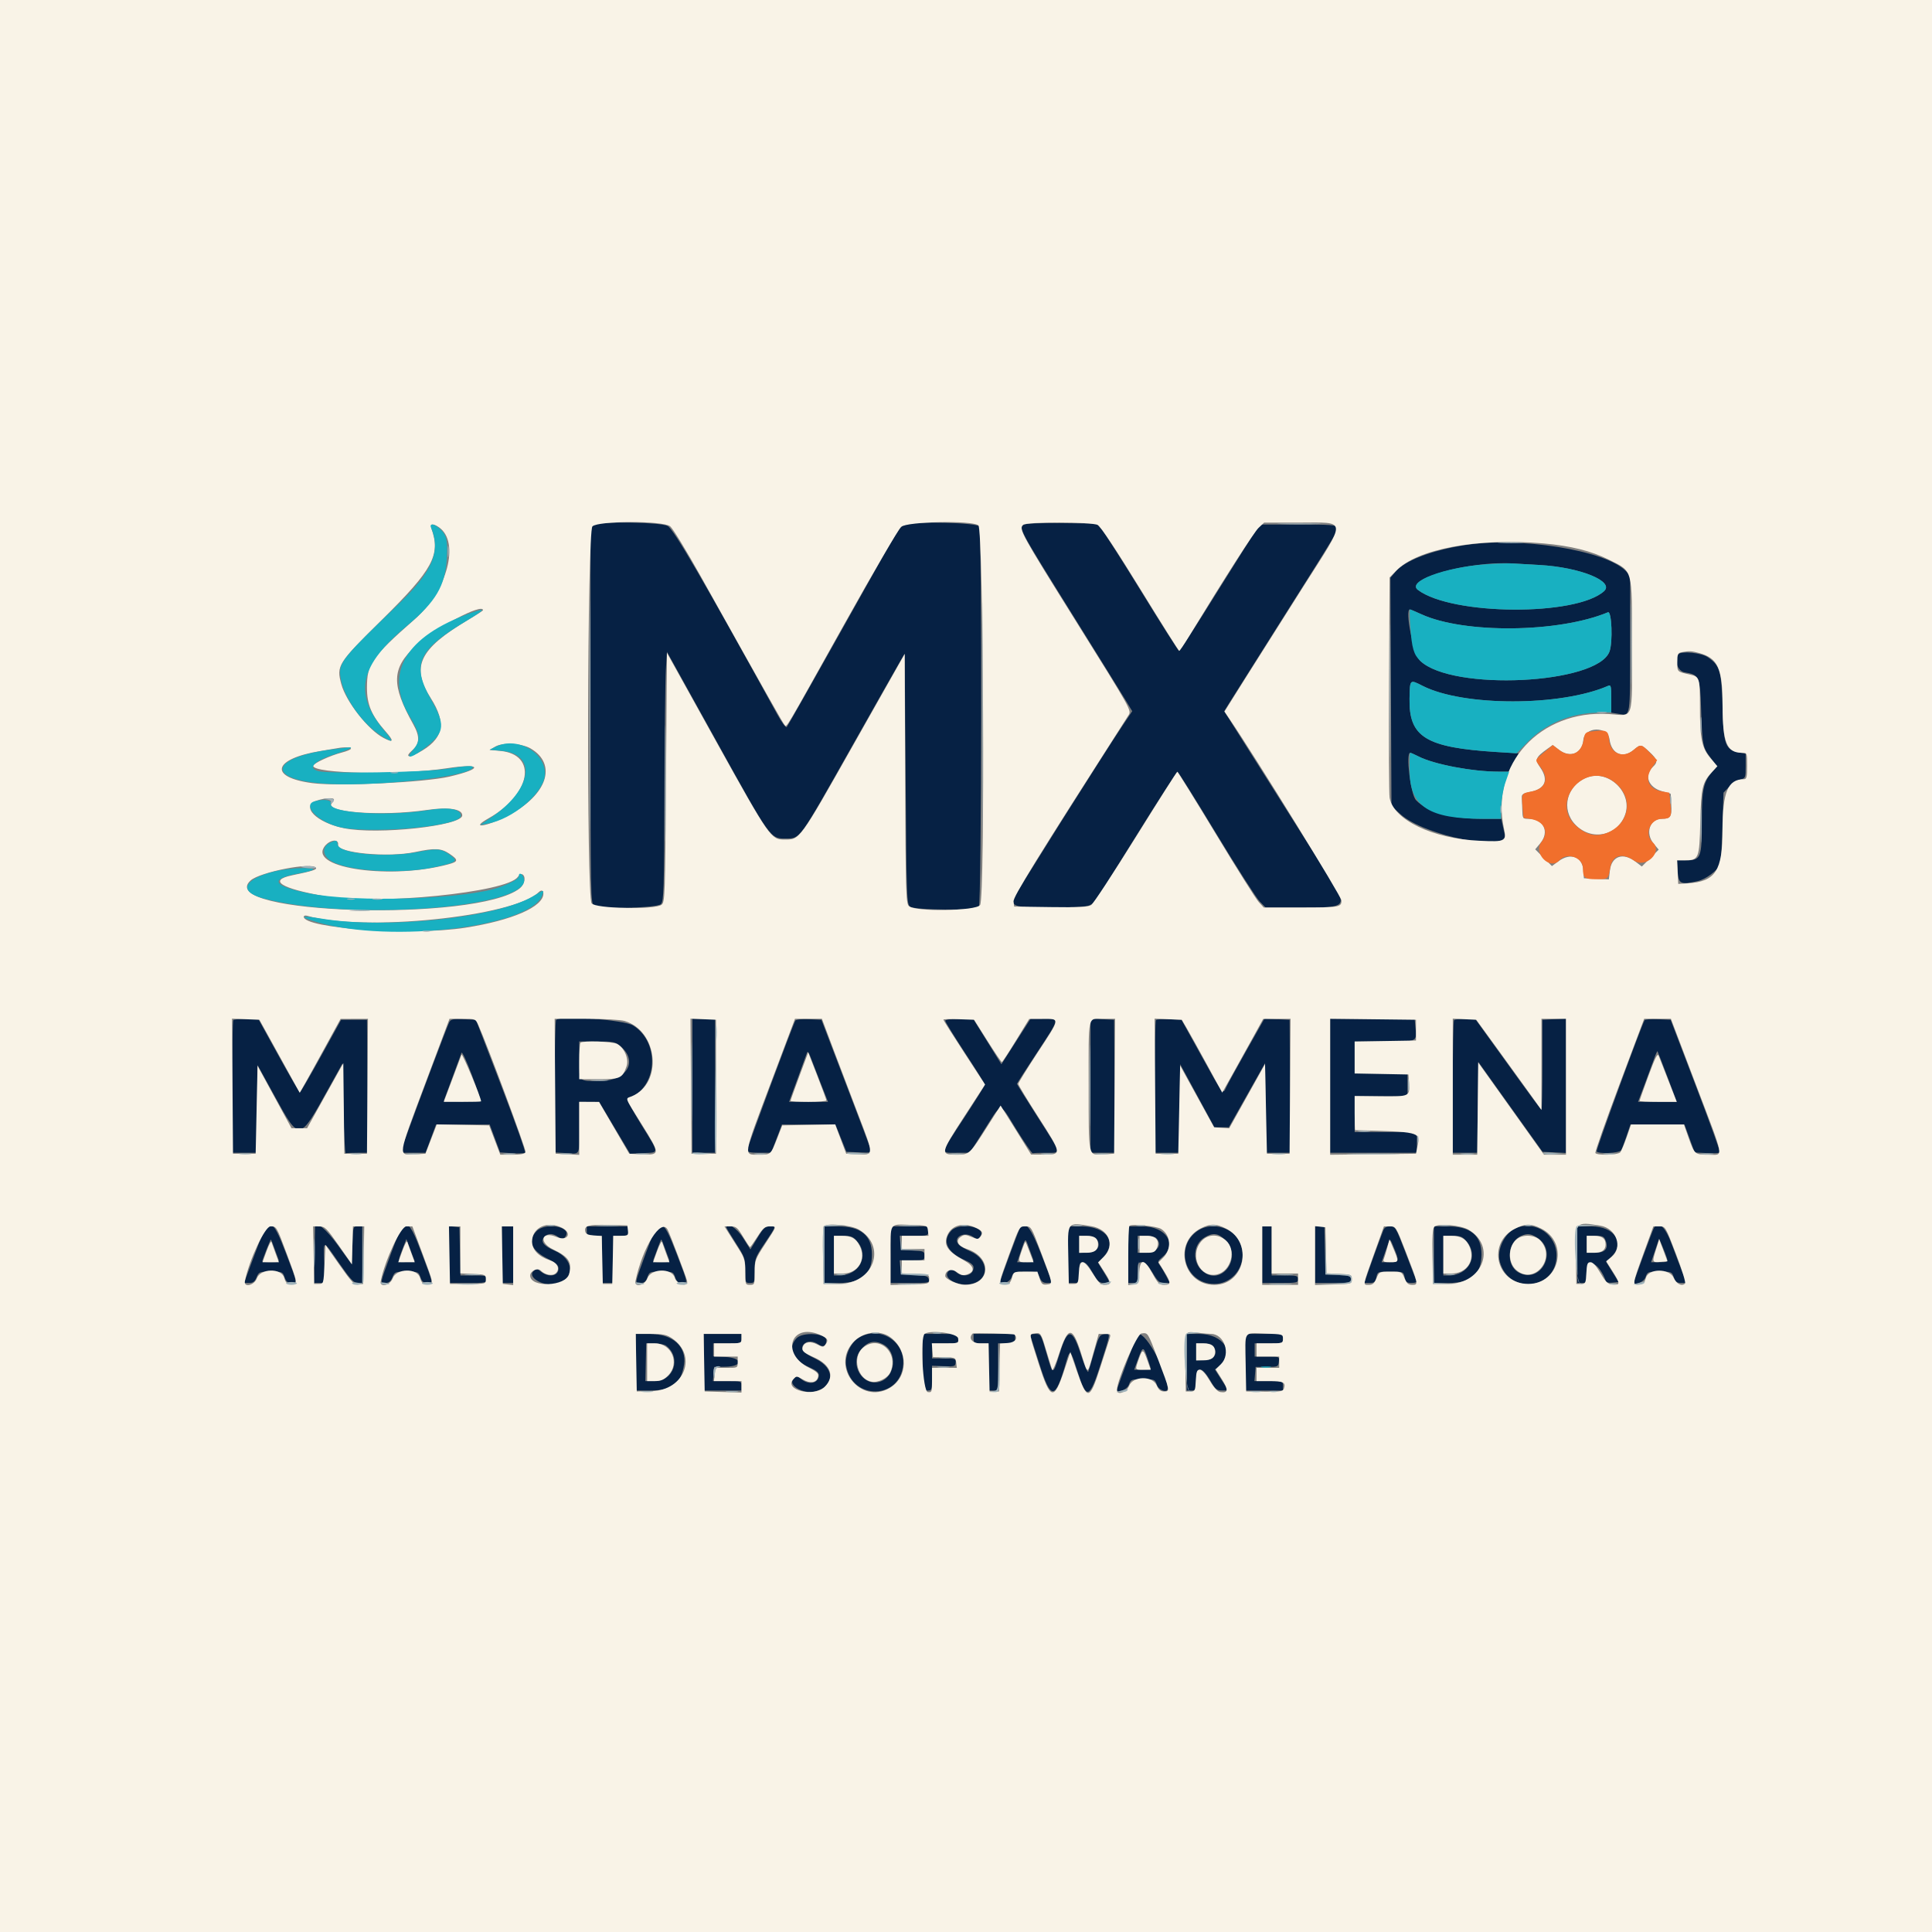 <svg id="svg" version="1.1" xmlns="http://www.w3.org/2000/svg" xmlns:xlink="http://www.w3.org/1999/xlink" width="400" height="400" viewBox="0, 0, 400,400"><rect x="0" y="0" width="400" height="400" fill="#808080" stroke="none"/><g id="svgg"><path id="path0" d="M123.145 108.606 L 122.266 108.959 122.266 148.021 C 122.266 186.240,122.282 187.091,123.021 187.486 C 124.465 188.259,136.105 188.004,136.847 187.183 C 137.423 186.547,137.495 184.248,137.559 164.429 C 137.598 152.304,137.733 140.713,137.858 138.672 L 138.086 134.961 148.438 153.655 C 159.622 173.852,159.473 173.645,162.789 173.612 C 165.695 173.583,165.445 173.932,176.082 155.078 C 181.234 145.947,185.867 137.773,186.377 136.914 L 187.305 135.352 187.500 161.262 C 187.689 186.341,187.720 187.190,188.454 187.727 C 189.458 188.461,201.932 188.536,202.656 187.813 C 203.247 187.222,203.332 109.917,202.743 108.984 C 202.250 108.202,189.194 107.892,187.434 108.621 C 186.111 109.169,186.749 108.107,173.249 132.227 C 167.718 142.109,163.051 150.347,162.880 150.532 C 162.709 150.717,161.856 149.575,160.985 147.993 C 145.751 120.329,139.469 109.535,138.225 108.887 C 136.765 108.127,124.888 107.905,123.145 108.606 M212.012 108.621 C 210.870 109.293,211.001 109.540,221.400 126.224 C 226.940 135.111,232.135 143.476,232.944 144.811 L 234.416 147.240 232.503 150.085 C 228.576 155.924,210.032 185.353,209.856 186.025 C 209.420 187.693,210.243 187.891,217.608 187.891 C 221.728 187.891,224.939 187.720,225.470 187.473 C 226.622 186.937,226.236 187.508,235.553 172.559 C 239.938 165.522,243.640 159.766,243.781 159.766 C 243.921 159.766,247.524 165.522,251.787 172.559 C 256.050 179.595,260.099 185.923,260.784 186.621 L 262.031 187.891 269.127 187.891 C 279.236 187.891,279.185 187.956,274.684 180.816 C 273.006 178.154,267.544 169.513,262.547 161.614 L 253.461 147.251 254.355 145.793 C 254.846 144.992,259.363 137.832,264.391 129.883 C 277.379 109.352,277.073 109.861,276.818 109.195 C 276.621 108.682,275.446 108.594,268.791 108.594 L 260.994 108.594 260.204 109.599 C 259.769 110.151,256.037 116.040,251.910 122.685 C 247.784 129.329,244.282 134.766,244.129 134.766 C 243.976 134.766,240.532 129.363,236.476 122.760 C 232.420 116.157,228.633 110.225,228.060 109.577 L 227.018 108.398 219.857 108.308 C 215.475 108.253,212.430 108.374,212.012 108.621 M303.257 112.869 C 296.288 113.971,290.856 116.067,288.879 118.416 L 287.873 119.612 287.979 143.248 L 288.086 166.885 289.955 168.577 C 294.990 173.135,312.480 176.523,311.535 172.757 C 311.400 172.222,311.189 171.277,311.065 170.658 L 310.840 169.531 307.008 169.531 C 300.578 169.531,295.463 168.098,293.164 165.651 C 292.050 164.465,291.003 155.859,291.973 155.859 C 292.108 155.859,292.891 156.202,293.712 156.621 C 296.919 158.258,304.800 159.755,310.247 159.762 L 312.487 159.766 313.449 157.867 L 314.411 155.968 310.038 155.702 C 295.232 154.802,291.679 152.647,291.828 144.653 C 291.904 140.585,291.852 140.635,294.582 142.018 C 302.999 146.283,323.085 146.279,332.910 142.010 C 333.527 141.742,333.594 142.000,333.594 144.635 L 333.594 147.556 335.180 147.810 C 337.588 148.195,337.500 148.745,337.500 133.358 L 337.500 119.105 336.571 118.176 C 332.298 113.903,314.572 111.079,303.257 112.869 M318.750 116.978 C 327.123 117.439,334.341 120.371,332.098 122.401 C 326.345 127.607,300.633 127.435,293.569 122.143 C 290.560 119.888,304.230 116.087,313.281 116.662 C 314.248 116.724,316.709 116.866,318.750 116.978 M294.296 127.180 C 303.151 131.234,322.748 131.024,332.910 126.765 C 333.700 126.435,333.947 133.003,333.218 134.922 C 330.650 141.675,300.638 143.136,294.052 136.829 C 292.667 135.503,290.797 126.172,291.916 126.172 C 292.013 126.172,293.084 126.626,294.296 127.180 M347.526 135.417 C 346.474 136.469,347.302 138.968,348.781 139.205 C 351.795 139.687,351.972 140.075,352.190 146.681 C 352.443 154.328,352.522 154.740,354.147 156.869 C 355.526 158.676,355.526 158.677,354.761 159.514 C 352.669 161.800,352.344 163.225,352.344 170.102 C 352.344 177.669,352.154 178.125,349.004 178.125 L 347.227 178.125 347.344 180.371 C 347.481 182.993,347.937 183.223,351.440 182.440 C 353.173 182.052,355.507 180.308,356.301 178.807 C 356.329 178.754,356.461 175.426,356.594 171.412 L 356.836 164.112 357.993 162.905 C 358.630 162.241,359.661 161.566,360.285 161.404 C 361.390 161.118,361.420 161.044,361.420 158.588 L 361.420 156.066 360.153 155.806 C 357.193 155.201,356.859 154.322,356.641 146.574 C 356.423 138.848,356.104 137.768,353.534 136.036 C 352.250 135.171,348.190 134.752,347.526 135.417 M48.307 211.198 C 48.164 211.341,48.047 217.581,48.047 225.065 L 48.047 238.672 50.579 238.672 L 53.111 238.672 53.215 229.590 L 53.320 220.508 56.869 226.953 C 62.053 236.368,61.907 236.388,67.992 225.430 L 70.898 220.196 71.094 229.532 C 71.201 234.666,71.421 238.823,71.582 238.770 C 71.743 238.716,72.844 238.672,74.028 238.672 L 76.182 238.672 76.079 224.902 L 75.977 211.133 73.300 211.133 L 70.623 211.133 66.464 218.645 C 64.176 222.777,62.208 226.161,62.090 226.165 C 61.973 226.169,59.984 222.744,57.672 218.555 L 53.468 210.938 51.018 210.938 C 49.670 210.938,48.451 211.055,48.307 211.198 M93.012 211.638 C 92.634 212.344,86.894 227.529,84.159 235.059 L 82.846 238.672 85.475 238.672 L 88.105 238.672 89.194 235.742 L 90.284 232.813 95.835 232.813 L 101.386 232.813 102.463 235.708 L 103.539 238.604 105.969 238.755 C 107.305 238.839,108.537 238.795,108.706 238.657 C 108.875 238.520,106.656 232.271,103.774 224.770 L 98.535 211.133 95.970 211.018 C 93.788 210.920,93.347 211.013,93.012 211.638 M115.137 211.163 C 114.976 211.325,114.844 217.566,114.844 225.030 L 114.844 238.602 117.221 238.735 C 120.190 238.900,119.922 239.437,119.922 233.333 L 119.922 228.125 121.981 228.125 L 124.039 228.125 127.243 233.496 L 130.446 238.867 133.192 238.737 C 136.556 238.579,136.590 239.015,132.732 232.777 C 130.879 229.781,129.714 227.530,129.972 227.444 C 136.124 225.394,136.814 215.864,131.069 212.311 C 129.161 211.131,116.102 210.190,115.137 211.163 M143.359 224.805 L 143.359 238.672 145.703 238.672 L 148.047 238.672 148.047 224.805 L 148.047 210.938 145.703 210.938 L 143.359 210.938 143.359 224.805 M164.665 211.302 C 164.180 212.086,154.688 237.622,154.688 238.141 C 154.688 238.533,155.340 238.672,157.175 238.672 L 159.662 238.672 160.781 235.742 L 161.899 232.813 167.428 232.813 L 172.956 232.813 174.100 235.645 L 175.244 238.477 177.889 238.593 C 180.285 238.698,180.512 238.643,180.305 238.007 C 180.179 237.621,177.824 231.416,175.071 224.219 L 170.067 211.133 167.489 211.018 C 166.028 210.953,164.804 211.076,164.665 211.302 M195.703 211.342 C 195.703 211.564,197.549 214.563,199.805 218.005 C 202.061 221.448,203.906 224.399,203.906 224.563 C 203.906 224.727,201.973 227.816,199.609 231.428 C 194.522 239.203,194.636 238.672,198.046 238.672 L 200.779 238.672 203.417 234.529 C 207.617 227.933,206.783 228.015,210.411 233.837 C 212.135 236.603,213.662 238.823,213.804 238.770 C 213.946 238.716,215.205 238.672,216.602 238.672 C 219.787 238.672,219.911 239.193,214.844 231.268 C 212.480 227.571,210.547 224.482,210.547 224.402 C 210.547 224.323,212.393 221.452,214.648 218.023 C 219.537 210.593,219.468 210.938,216.054 210.938 L 213.358 210.938 210.343 215.639 L 207.327 220.341 204.406 215.639 L 201.485 210.938 198.594 210.938 C 196.863 210.938,195.703 211.100,195.703 211.342 M225.781 224.786 L 225.781 238.672 228.325 238.672 L 230.869 238.672 230.767 224.902 L 230.664 211.133 228.223 211.017 L 225.781 210.900 225.781 224.786 M239.339 211.182 C 239.187 211.334,239.063 217.581,239.063 225.065 L 239.063 238.672 241.594 238.672 L 244.126 238.672 244.231 229.499 L 244.336 220.325 247.884 226.862 L 251.431 233.398 252.924 233.398 L 254.416 233.398 258.165 226.758 L 261.914 220.117 262.019 229.395 L 262.124 238.672 264.661 238.672 L 267.197 238.672 267.095 224.902 L 266.992 211.133 264.387 211.018 L 261.782 210.903 258.074 217.463 C 256.035 221.071,254.147 224.507,253.878 225.098 C 253.170 226.658,253.292 226.812,248.772 218.645 L 244.615 211.133 242.115 211.019 C 240.740 210.957,239.491 211.030,239.339 211.182 M275.391 224.805 L 275.391 238.672 284.375 238.672 L 293.359 238.672 293.359 236.523 L 293.359 234.375 286.914 234.375 L 280.469 234.375 280.469 230.664 L 280.469 226.953 285.938 226.953 L 291.406 226.953 291.406 224.609 L 291.406 222.266 285.938 222.266 L 280.469 222.266 280.469 218.945 L 280.469 215.625 286.692 215.625 C 293.700 215.625,293.347 215.804,293.025 212.402 L 292.887 210.938 284.139 210.938 L 275.391 210.938 275.391 224.805 M301.042 211.198 C 300.898 211.341,300.781 217.581,300.781 225.065 L 300.781 238.672 303.313 238.672 L 305.845 238.672 305.950 229.257 L 306.055 219.843 312.710 229.160 L 319.365 238.477 321.792 238.593 L 324.219 238.709 324.219 224.805 L 324.219 210.900 321.777 211.017 L 319.336 211.133 319.336 220.410 C 319.336 225.513,319.248 229.683,319.141 229.678 C 318.943 229.667,317.892 228.243,309.849 217.090 L 305.412 210.938 303.357 210.938 C 302.227 210.938,301.185 211.055,301.042 211.198 M340.496 211.221 C 339.856 212.256,330.438 237.993,330.562 238.367 C 330.761 238.963,335.240 238.772,335.636 238.151 C 335.795 237.900,336.294 236.597,336.745 235.254 L 337.564 232.813 343.156 232.813 L 348.749 232.813 349.806 235.711 L 350.863 238.609 353.399 238.738 C 354.795 238.809,356.010 238.746,356.101 238.599 C 356.192 238.451,353.930 232.211,351.075 224.732 L 345.885 211.133 343.289 211.018 C 341.861 210.955,340.604 211.046,340.496 211.221 M128.472 216.625 C 132.205 219.766,129.725 223.828,124.075 223.828 C 119.767 223.828,119.922 223.990,119.922 219.489 L 119.922 215.625 123.603 215.625 C 126.982 215.625,127.381 215.707,128.472 216.625 M99.491 227.983 C 99.397 228.077,97.646 228.104,95.601 228.042 L 91.883 227.930 93.610 223.242 C 94.560 220.664,95.431 218.292,95.545 217.971 C 95.659 217.649,96.632 219.732,97.707 222.599 C 98.783 225.466,99.585 227.889,99.491 227.983 M169.851 224.121 L 171.425 228.125 167.395 228.125 L 163.366 228.125 165.124 223.340 C 166.091 220.708,166.970 218.291,167.077 217.969 C 167.203 217.590,167.449 217.866,167.774 218.750 C 168.051 219.502,168.986 221.919,169.851 224.121 M345.223 222.949 L 347.173 228.125 343.158 228.125 L 339.143 228.125 340.507 224.512 C 341.257 222.524,342.138 220.142,342.464 219.217 C 342.790 218.292,343.105 217.589,343.165 217.655 C 343.225 217.720,344.151 220.103,345.223 222.949 M52.701 259.751 L 50.520 265.625 51.580 265.625 C 52.389 265.625,52.754 265.348,53.125 264.453 C 53.591 263.327,53.706 263.281,56.064 263.281 C 58.439 263.281,58.530 263.319,58.926 264.453 C 59.236 265.342,59.575 265.625,60.331 265.625 C 61.617 265.625,61.667 265.907,59.241 259.561 C 56.207 251.624,55.714 251.639,52.701 259.751 M65.223 254.004 C 65.217 254.058,65.173 256.694,65.126 259.863 L 65.039 265.625 66.149 265.625 L 67.259 265.625 67.125 261.523 C 66.964 256.553,66.758 256.552,70.224 261.538 C 72.535 264.861,73.247 265.625,74.033 265.625 L 75.000 265.625 75.000 259.766 L 75.000 253.906 74.037 253.906 C 73.084 253.906,73.073 253.948,72.963 257.856 L 72.852 261.806 69.990 257.856 C 67.483 254.395,65.371 252.688,65.223 254.004 M80.957 259.493 C 78.573 266.019,78.645 265.625,79.835 265.625 C 80.500 265.625,80.903 265.291,81.250 264.453 C 81.716 263.327,81.831 263.281,84.189 263.281 C 86.564 263.281,86.655 263.319,87.051 264.453 C 87.361 265.342,87.700 265.625,88.456 265.625 C 89.714 265.625,89.783 266.006,87.361 259.570 C 84.382 251.653,83.823 251.647,80.957 259.493 M92.969 259.740 L 92.969 265.625 96.875 265.625 C 100.521 265.625,100.781 265.573,100.781 264.844 C 100.781 264.137,100.521 264.063,98.059 264.063 L 95.336 264.063 95.227 259.082 L 95.117 254.102 94.043 253.978 L 92.969 253.854 92.969 259.740 M103.906 259.766 L 103.906 265.625 105.078 265.625 L 106.250 265.625 106.250 259.766 L 106.250 253.906 105.078 253.906 L 103.906 253.906 103.906 259.766 M111.115 254.865 C 109.180 256.800,109.978 258.879,113.296 260.554 C 115.159 261.495,115.625 261.916,115.625 262.659 C 115.625 264.206,113.625 264.557,112.017 263.293 C 111.064 262.543,111.021 262.542,110.382 263.248 C 109.171 264.585,112.913 266.537,115.298 265.813 C 119.124 264.650,118.840 260.666,114.807 258.931 C 112.517 257.946,111.817 256.989,112.724 256.082 C 113.513 255.293,114.435 255.305,115.595 256.117 C 116.467 256.728,116.553 256.722,117.067 256.019 C 118.522 254.034,113.014 252.966,111.115 254.865 M121.484 254.883 C 121.484 255.762,121.641 255.859,123.047 255.859 L 124.609 255.859 124.609 260.742 L 124.609 265.625 125.781 265.625 L 126.953 265.625 126.953 260.742 L 126.953 255.859 128.516 255.859 C 129.922 255.859,130.078 255.762,130.078 254.883 L 130.078 253.906 125.781 253.906 L 121.484 253.906 121.484 254.883 M133.691 259.493 C 131.298 266.047,131.370 265.625,132.638 265.625 C 133.394 265.625,133.733 265.342,134.043 264.453 C 134.439 263.318,134.529 263.281,136.914 263.281 C 139.299 263.281,139.390 263.318,139.785 264.453 C 140.095 265.342,140.434 265.625,141.191 265.625 C 142.475 265.625,142.529 265.922,140.089 259.568 C 137.063 251.684,136.546 251.678,133.691 259.493 M150.391 254.123 C 150.391 254.242,151.270 255.710,152.344 257.385 C 154.186 260.257,154.297 260.576,154.297 263.027 C 154.297 265.538,154.330 265.625,155.273 265.625 C 156.216 265.625,156.250 265.535,156.250 263.068 C 156.250 260.662,156.361 260.346,158.134 257.697 C 160.835 253.663,160.752 253.906,159.426 253.906 C 158.417 253.906,158.065 254.227,156.810 256.293 L 155.360 258.680 153.842 256.293 C 152.509 254.195,150.391 252.864,150.391 254.123 M170.703 259.766 L 170.703 265.625 173.730 265.624 C 178.481 265.621,180.560 263.809,180.528 259.698 C 180.498 255.780,178.216 253.906,173.476 253.906 L 170.703 253.906 170.703 259.766 M184.375 259.766 L 184.375 265.625 188.440 265.625 C 192.284 265.625,192.494 265.583,192.305 264.860 C 192.134 264.205,191.704 264.079,189.314 263.981 L 186.523 263.867 186.402 262.402 L 186.281 260.938 188.844 260.938 C 191.303 260.938,191.406 260.899,191.406 259.980 C 191.406 259.077,191.264 259.015,188.965 258.905 L 186.523 258.789 186.402 257.324 L 186.281 255.859 189.234 255.859 C 192.124 255.859,192.188 255.838,192.188 254.883 L 192.188 253.906 188.281 253.906 L 184.375 253.906 184.375 259.766 M196.943 254.810 C 194.983 256.897,196.076 259.291,199.707 260.869 C 200.965 261.415,201.563 261.908,201.563 262.400 C 201.563 264.114,199.304 264.646,197.845 263.275 C 197.022 262.502,196.995 262.501,196.335 263.231 C 195.101 264.594,198.227 266.362,200.962 265.849 C 204.927 265.105,204.861 260.777,200.858 259.055 C 199.808 258.603,198.726 257.965,198.454 257.637 C 197.234 256.167,199.621 254.875,201.402 256.042 C 202.354 256.665,202.438 256.662,202.950 255.987 C 204.411 254.061,198.698 252.942,196.943 254.810 M211.171 254.236 C 210.901 254.672,207.031 265.135,207.031 265.428 C 207.031 266.299,209.080 265.468,209.434 264.453 C 209.829 263.319,209.921 263.281,212.296 263.281 C 214.653 263.281,214.768 263.327,215.234 264.453 C 215.608 265.355,215.968 265.625,216.799 265.625 L 217.878 265.625 215.654 259.863 C 213.431 254.103,212.204 252.564,211.171 254.236 M221.094 259.766 L 221.094 265.625 222.266 265.625 C 223.426 265.625,223.438 265.603,223.438 263.477 C 223.438 261.592,223.533 261.328,224.215 261.328 C 224.751 261.328,225.371 261.998,226.206 263.477 C 227.240 265.309,227.585 265.625,228.553 265.625 C 229.948 265.625,229.949 265.671,228.502 263.319 L 227.316 261.392 228.290 260.417 C 231.455 257.253,229.171 253.906,223.848 253.906 L 221.094 253.906 221.094 259.766 M233.594 259.766 L 233.594 265.625 234.570 265.625 C 235.494 265.625,235.547 265.508,235.547 263.477 C 235.547 261.504,235.620 261.328,236.432 261.328 C 237.089 261.328,237.649 261.882,238.603 263.477 C 239.698 265.309,240.058 265.625,241.045 265.625 L 242.203 265.625 241.445 264.160 C 241.028 263.354,240.432 262.357,240.122 261.943 C 239.610 261.260,239.662 261.102,240.677 260.248 C 243.835 257.590,241.404 253.906,236.493 253.906 L 233.594 253.906 233.594 259.766 M248.007 254.793 C 243.054 258.102,245.405 265.820,251.367 265.820 C 256.032 265.820,258.820 260.604,256.319 256.557 C 254.685 253.913,250.617 253.049,248.007 254.793 M261.328 259.766 L 261.328 265.625 265.039 265.625 C 268.490 265.625,268.750 265.570,268.750 264.844 C 268.750 264.137,268.490 264.063,266.016 264.063 L 263.281 264.063 263.281 258.984 L 263.281 253.906 262.305 253.906 L 261.328 253.906 261.328 259.766 M272.266 259.766 L 272.266 265.625 275.977 265.625 C 279.398 265.625,279.688 265.565,279.688 264.862 C 279.688 264.191,279.367 264.084,277.051 263.983 L 274.414 263.867 274.305 258.887 L 274.195 253.906 273.231 253.906 L 272.266 253.906 272.266 259.766 M286.374 254.785 C 286.195 255.269,285.653 256.719,285.168 258.008 C 284.684 259.297,283.878 261.538,283.378 262.988 L 282.468 265.625 283.586 265.625 C 284.510 265.625,284.748 265.422,284.961 264.453 C 285.216 263.290,285.239 263.281,287.891 263.281 C 290.542 263.281,290.565 263.290,290.820 264.453 C 291.037 265.438,291.265 265.625,292.251 265.625 C 292.896 265.625,293.366 265.480,293.294 265.302 C 293.223 265.124,292.212 262.487,291.048 259.442 C 289.008 254.107,288.891 253.906,287.815 253.906 C 287.015 253.906,286.607 254.155,286.374 254.785 M296.875 259.766 L 296.875 265.625 299.902 265.624 C 304.630 265.621,306.731 263.803,306.731 259.713 C 306.731 255.784,304.461 253.908,299.707 253.907 L 296.875 253.906 296.875 259.766 M314.063 254.180 C 311.611 255.069,309.820 258.634,310.522 261.230 C 312.399 268.174,322.270 267.068,322.264 259.915 C 322.261 255.664,318.064 252.730,314.063 254.180 M326.563 259.766 L 326.563 265.625 327.539 265.625 C 328.462 265.625,328.516 265.508,328.516 263.477 C 328.516 260.201,331.114 261.425,332.522 265.363 C 332.586 265.542,333.197 265.630,333.880 265.559 L 335.122 265.430 333.833 263.347 L 332.545 261.265 333.704 260.106 C 336.526 257.284,334.219 253.906,329.470 253.906 L 326.563 253.906 326.563 259.766 M342.409 254.254 C 342.173 254.637,338.281 265.203,338.281 265.463 C 338.281 266.309,340.338 265.444,340.684 264.453 C 341.081 263.314,341.163 263.281,343.613 263.281 C 346.063 263.281,346.146 263.314,346.543 264.453 C 346.870 265.390,347.177 265.625,348.079 265.625 L 349.207 265.625 348.392 263.574 C 347.944 262.446,346.941 259.810,346.164 257.715 C 344.766 253.946,343.386 252.674,342.409 254.254 M253.750 256.797 C 257.280 260.326,252.979 266.323,249.104 263.275 C 246.794 261.458,246.929 257.702,249.357 256.221 C 251.135 255.137,252.234 255.281,253.750 256.797 M318.195 256.205 C 322.635 258.913,319.094 265.877,314.489 263.495 C 311.685 262.045,312.043 257.064,315.039 255.838 C 316.257 255.339,316.898 255.414,318.195 256.205 M177.504 257.061 C 180.026 260.058,177.890 264.063,173.770 264.063 L 172.656 264.063 172.656 259.961 L 172.656 255.859 174.575 255.859 C 176.237 255.859,176.628 256.020,177.504 257.061 M226.934 256.422 C 228.070 257.791,227.282 259.171,225.293 259.299 L 223.438 259.418 223.438 257.639 L 223.438 255.859 224.952 255.859 C 225.794 255.859,226.674 256.109,226.934 256.422 M239.375 256.328 C 240.756 257.709,239.581 259.375,237.227 259.375 L 235.547 259.375 235.547 257.617 L 235.547 255.859 237.227 255.859 C 238.150 255.859,239.117 256.070,239.375 256.328 M303.676 257.061 C 306.198 260.058,304.062 264.063,299.942 264.063 L 298.828 264.063 298.828 259.961 L 298.828 255.859 300.747 255.859 C 302.409 255.859,302.800 256.020,303.676 257.061 M332.432 256.862 C 333.061 258.518,332.321 259.375,330.260 259.375 L 328.516 259.375 328.516 257.617 L 328.516 255.859 330.283 255.859 C 331.821 255.859,332.100 255.990,332.432 256.862 M56.758 258.301 C 57.078 259.214,57.465 260.269,57.618 260.645 C 57.859 261.237,57.656 261.328,56.096 261.328 C 55.107 261.328,54.297 261.256,54.297 261.168 C 54.297 260.889,55.963 256.641,56.072 256.641 C 56.130 256.641,56.438 257.388,56.758 258.301 M84.294 261.255 C 82.257 261.414,82.262 261.426,83.270 258.791 L 84.134 256.532 84.995 258.832 L 85.856 261.133 84.294 261.255 M137.617 258.301 C 137.937 259.214,138.324 260.269,138.477 260.645 C 138.719 261.238,138.513 261.328,136.914 261.328 C 135.315 261.328,135.109 261.238,135.351 260.645 C 135.504 260.269,135.891 259.214,136.211 258.301 C 136.531 257.388,136.847 256.641,136.914 256.641 C 136.981 256.641,137.298 257.388,137.617 258.301 M213.008 258.301 C 213.328 259.214,213.715 260.269,213.868 260.645 C 214.109 261.236,213.907 261.328,212.372 261.328 L 210.598 261.328 211.390 258.984 C 212.333 256.192,212.277 256.215,213.008 258.301 M288.483 258.083 C 289.774 261.172,289.741 261.328,287.795 261.328 L 286.053 261.328 286.874 258.984 C 287.844 256.214,287.729 256.279,288.483 258.083 M345.100 260.449 C 345.348 261.270,345.248 261.328,343.607 261.328 L 341.848 261.328 342.674 258.887 L 343.500 256.445 344.168 258.008 C 344.535 258.867,344.955 259.966,345.100 260.449 M131.641 282.031 L 131.641 287.891 134.668 287.889 C 139.158 287.887,141.021 286.458,141.613 282.561 C 142.189 278.763,139.294 276.174,134.473 276.172 L 131.641 276.172 131.641 282.031 M145.703 282.031 L 145.703 287.891 149.609 287.891 L 153.516 287.891 153.516 286.914 C 153.516 285.959,153.452 285.938,150.562 285.938 L 147.609 285.938 147.730 284.473 L 147.852 283.008 150.195 282.967 C 153.878 282.904,153.792 281.114,150.098 280.938 L 147.656 280.822 147.656 279.474 L 147.656 278.125 150.586 278.125 C 153.451 278.125,153.516 278.103,153.516 277.148 L 153.516 276.172 149.609 276.172 L 145.703 276.172 145.703 282.031 M164.912 277.076 C 162.952 279.162,164.044 281.557,167.676 283.134 C 168.933 283.681,169.531 284.174,169.531 284.666 C 169.531 286.373,167.575 286.857,165.923 285.558 C 164.949 284.792,164.941 284.792,164.242 285.564 C 163.115 286.809,166.362 288.665,168.673 288.097 C 172.863 287.067,172.968 283.315,168.862 281.330 C 166.314 280.098,165.621 279.267,166.379 278.353 C 167.040 277.556,168.333 277.564,169.487 278.372 C 170.415 279.023,171.071 278.667,171.088 277.504 C 171.108 276.036,166.208 275.696,164.912 277.076 M177.805 276.965 C 176.086 278.013,174.849 280.760,175.189 282.774 C 176.405 289.973,186.367 289.783,186.990 282.549 C 187.413 277.644,182.045 274.380,177.805 276.965 M191.016 282.031 L 191.016 287.891 191.992 287.891 C 192.935 287.891,192.969 287.801,192.969 285.324 L 192.969 282.757 195.380 282.856 C 197.611 282.947,197.795 282.890,197.854 282.102 C 197.912 281.309,197.744 281.250,195.443 281.250 L 192.969 281.250 192.969 279.688 L 192.969 278.125 195.703 278.125 C 198.359 278.125,198.438 278.097,198.438 277.148 C 198.438 276.175,198.424 276.172,194.727 276.172 L 191.016 276.172 191.016 282.031 M201.563 277.148 C 201.563 278.027,201.719 278.125,203.125 278.125 L 204.688 278.125 204.688 283.008 L 204.688 287.891 205.664 287.891 L 206.641 287.891 206.641 283.008 L 206.641 278.125 208.398 278.125 C 210.013 278.125,210.156 278.045,210.156 277.148 L 210.156 276.172 205.859 276.172 L 201.563 276.172 201.563 277.148 M213.365 276.660 C 213.458 276.929,214.300 279.565,215.236 282.520 C 217.599 289.970,218.490 289.890,220.725 282.031 C 221.505 279.289,221.655 279.403,223.026 283.779 C 224.947 289.916,225.558 289.735,227.917 282.335 C 230.004 275.788,229.969 276.087,228.630 276.244 C 227.660 276.357,227.490 276.654,226.552 279.883 C 225.990 281.816,225.436 283.662,225.320 283.984 C 225.205 284.307,224.534 282.769,223.831 280.566 C 222.018 274.893,221.042 274.830,219.371 280.278 C 217.971 284.842,218.017 284.845,216.640 280.078 C 215.539 276.263,215.485 276.172,214.355 276.172 C 213.600 276.172,213.256 276.342,213.365 276.660 M235.424 276.445 C 235.200 276.808,231.250 287.488,231.250 287.732 C 231.250 288.568,233.340 287.709,233.713 286.719 C 234.141 285.587,234.240 285.547,236.629 285.547 C 239.027 285.547,239.116 285.583,239.512 286.719 C 239.928 287.913,241.826 288.487,241.773 287.402 C 241.580 283.415,236.517 274.677,235.424 276.445 M245.703 282.031 L 245.703 287.891 246.680 287.891 C 247.604 287.891,247.656 287.775,247.656 285.715 C 247.656 282.771,248.821 282.818,250.571 285.833 C 251.619 287.637,251.908 287.878,253.039 287.884 L 254.321 287.891 252.927 285.712 L 251.534 283.534 252.495 282.778 C 255.858 280.132,253.321 276.172,248.262 276.172 L 245.703 276.172 245.703 282.031 M257.813 282.031 L 257.813 287.891 261.719 287.891 L 265.625 287.891 265.625 286.914 C 265.625 285.959,265.561 285.938,262.672 285.938 L 259.718 285.938 259.840 284.473 L 259.961 283.008 262.305 283.002 C 264.566 282.996,264.653 282.958,264.772 281.927 C 264.896 280.860,264.895 280.859,262.331 280.859 L 259.766 280.859 259.766 279.492 L 259.766 278.125 262.695 278.125 C 265.560 278.125,265.625 278.103,265.625 277.148 L 265.625 276.172 261.719 276.172 L 257.813 276.172 257.813 282.031 M182.820 278.324 C 185.916 279.925,185.434 285.129,182.102 286.085 C 178.584 287.094,175.836 282.491,178.179 279.512 C 179.558 277.759,181.009 277.388,182.820 278.324 M137.924 278.626 C 141.098 281.062,139.532 285.938,135.576 285.938 L 133.616 285.938 133.702 282.032 L 133.789 278.127 135.547 278.138 C 136.514 278.145,137.584 278.364,137.924 278.626 M251.152 278.687 C 252.288 280.056,251.501 281.437,249.512 281.564 L 247.656 281.683 247.656 279.904 L 247.656 278.125 249.171 278.125 C 250.012 278.125,250.893 278.375,251.152 278.687 M237.643 281.417 C 237.994 282.476,238.281 283.399,238.281 283.468 C 238.281 283.537,237.502 283.594,236.550 283.594 L 234.819 283.594 235.667 281.265 C 236.612 278.669,236.736 278.678,237.643 281.417 " stroke="none" fill="#062144" fill-rule="evenodd"></path><path id="path1" d="M0.000 200.000 L 0.000 400.000 200.000 400.000 L 400.000 400.000 400.000 200.000 L 400.000 0.000 200.000 0.000 L 0.000 0.000 0.000 200.000 M138.754 108.965 C 139.287 109.384,142.158 114.086,145.135 119.414 C 159.526 145.174,162.127 149.783,162.459 150.116 C 162.918 150.575,162.125 151.917,174.764 129.297 C 180.706 118.662,186.012 109.565,186.556 109.082 C 187.799 107.976,201.124 107.706,202.562 108.758 C 203.619 109.530,203.972 185.769,202.926 187.365 C 202.095 188.634,189.274 188.812,188.149 187.570 C 187.567 186.927,187.496 184.389,187.405 161.127 L 187.305 135.395 176.760 154.065 C 165.403 174.173,165.654 173.828,162.377 173.828 C 159.628 173.828,159.287 173.339,148.398 153.735 L 138.086 135.170 137.891 160.976 C 137.702 185.951,137.671 186.800,136.937 187.336 C 135.504 188.384,123.251 188.118,122.483 187.022 C 121.409 185.488,121.576 110.065,122.656 108.984 C 123.836 107.804,137.258 107.788,138.754 108.965 M227.297 108.697 C 227.877 108.998,231.185 113.992,236.086 121.964 C 240.409 128.996,244.033 134.751,244.141 134.754 C 244.248 134.757,245.113 133.486,246.064 131.930 C 253.828 119.217,259.622 110.178,260.584 109.277 L 261.731 108.203 268.873 108.203 C 279.046 108.203,278.963 107.074,269.849 121.428 C 265.942 127.582,260.668 135.925,258.130 139.968 L 253.515 147.319 254.622 148.952 C 260.085 157.010,277.734 185.631,277.734 186.431 C 277.734 187.826,277.352 187.891,269.070 187.891 L 261.642 187.891 260.606 186.760 C 260.036 186.138,256.055 179.812,251.758 172.703 C 247.461 165.594,243.857 159.783,243.750 159.790 C 243.643 159.797,239.775 165.882,235.156 173.312 C 230.537 180.742,226.387 187.066,225.934 187.365 C 225.287 187.792,223.489 187.885,217.536 187.802 L 209.961 187.695 209.840 186.653 C 209.730 185.696,214.457 178.037,233.649 148.072 C 234.288 147.075,234.239 146.987,222.818 128.711 C 211.374 110.397,210.912 109.557,211.797 108.672 C 212.461 108.008,226.011 108.030,227.297 108.697 M90.896 109.179 C 95.261 112.236,92.612 122.258,85.869 128.199 C 76.874 136.124,75.977 137.411,75.977 142.383 C 75.977 145.916,76.916 148.126,79.820 151.425 C 81.616 153.465,81.503 153.864,79.432 152.793 C 76.265 151.154,71.638 145.270,70.660 141.637 C 69.625 137.791,69.879 137.392,79.271 128.125 C 89.610 117.924,91.277 114.833,89.329 109.473 C 88.946 108.418,89.627 108.290,90.896 109.179 M319.531 112.508 C 325.231 113.006,329.490 114.070,333.192 115.923 C 338.094 118.375,337.892 117.633,337.885 133.163 C 337.879 149.791,338.416 148.160,333.052 147.829 C 318.835 146.954,308.520 158.221,311.371 171.513 C 311.950 174.215,311.748 174.316,306.250 174.066 C 296.602 173.627,288.539 169.762,287.701 165.172 C 287.570 164.454,287.515 153.901,287.579 141.721 L 287.695 119.574 289.063 118.161 C 293.430 113.646,305.952 111.323,319.531 112.508 M100.000 126.341 C 100.000 126.433,98.600 127.342,96.890 128.359 C 86.803 134.360,85.036 138.057,89.167 144.515 C 92.560 149.818,91.805 153.100,86.551 155.887 C 84.521 156.965,83.831 156.689,85.307 155.391 C 86.904 153.986,86.978 152.512,85.579 150.000 C 80.961 141.711,81.060 138.390,86.063 133.715 C 89.961 130.072,100.000 124.760,100.000 126.341 M351.758 135.195 C 355.691 136.264,356.641 138.385,356.641 146.094 C 356.641 153.728,357.512 155.859,360.634 155.859 C 361.717 155.859,361.719 155.865,361.719 158.594 C 361.719 160.937,361.621 161.328,361.035 161.330 C 357.754 161.337,356.642 163.972,356.634 171.765 C 356.625 180.316,355.197 182.516,349.414 182.884 L 347.461 183.008 347.345 180.566 L 347.228 178.125 348.723 178.125 C 351.725 178.125,351.843 177.842,352.025 170.224 C 352.199 162.980,352.440 161.988,354.587 159.691 L 355.570 158.641 354.193 157.032 C 352.342 154.870,351.953 153.015,351.953 146.359 C 351.953 140.282,351.900 140.115,349.803 139.644 C 347.202 139.059,347.266 139.122,347.266 137.110 C 347.266 135.451,347.377 135.189,348.145 135.041 C 349.698 134.742,350.166 134.762,351.758 135.195 M333.238 153.090 C 333.640 156.103,335.995 157.137,338.210 155.273 C 339.680 154.036,339.745 154.044,341.504 155.680 C 343.157 157.217,343.292 157.790,342.226 158.754 C 340.340 160.461,341.235 162.981,344.016 163.789 L 345.898 164.336 346.017 166.605 C 346.148 169.086,345.857 169.515,344.043 169.525 C 341.523 169.539,340.580 172.538,342.411 174.715 L 343.417 175.909 341.671 177.654 L 339.926 179.399 338.579 178.372 C 336.016 176.417,333.638 177.272,333.300 180.269 L 333.098 182.065 330.514 181.950 L 327.930 181.836 327.810 180.182 C 327.605 177.349,325.162 176.471,322.647 178.327 L 321.313 179.311 319.580 177.578 L 317.846 175.844 318.884 174.611 C 320.861 172.261,319.606 169.531,316.549 169.531 C 315.241 169.531,315.234 169.522,315.169 167.578 C 315.133 166.504,315.090 165.323,315.072 164.954 C 315.048 164.459,315.501 164.196,316.797 163.953 C 319.914 163.369,320.688 161.499,318.889 158.903 C 317.735 157.237,317.908 156.793,320.406 155.013 L 321.475 154.250 322.786 155.250 C 325.085 157.003,327.577 156.000,327.809 153.228 C 328.045 150.407,332.863 150.285,333.238 153.090 M109.844 154.955 C 115.442 158.225,113.309 164.610,105.204 168.844 C 100.704 171.194,97.107 171.697,101.182 169.406 C 109.961 164.472,111.357 156.188,103.533 155.464 L 101.367 155.263 102.539 154.575 C 104.065 153.678,108.010 153.884,109.844 154.955 M72.656 155.004 C 72.656 155.179,71.816 155.537,70.788 155.800 C 68.363 156.421,64.844 158.057,64.844 158.562 C 64.844 160.194,82.895 160.529,92.426 159.073 C 99.759 157.952,100.191 159.112,93.064 160.788 C 87.940 161.994,69.982 162.846,64.648 162.137 C 55.496 160.920,56.510 157.081,66.406 155.481 C 68.018 155.221,69.600 154.956,69.922 154.893 C 71.192 154.644,72.656 154.704,72.656 155.004 M328.516 160.984 C 324.353 162.635,323.143 167.568,326.132 170.707 C 329.469 174.211,334.954 173.096,336.487 168.602 C 338.037 164.061,332.968 159.218,328.516 160.984 M69.141 165.547 C 69.141 165.719,68.957 166.043,68.733 166.267 C 66.835 168.165,78.986 169.061,88.281 167.709 C 92.844 167.045,95.703 167.471,95.703 168.814 C 95.703 170.988,78.114 172.894,71.202 171.470 C 65.440 170.282,62.169 166.923,65.625 165.745 C 67.214 165.203,69.141 165.095,69.141 165.547 M69.998 174.918 C 69.756 176.597,80.391 177.591,85.938 176.407 C 90.013 175.537,91.358 175.606,93.073 176.772 C 94.940 178.040,94.907 178.383,92.871 178.937 C 81.128 182.128,64.307 179.855,67.057 175.449 C 68.030 173.891,70.203 173.499,69.998 174.918 M65.418 179.669 C 65.649 180.042,64.639 180.360,60.456 181.229 C 55.457 182.267,58.188 183.976,67.383 185.563 C 78.244 187.437,104.960 184.758,107.192 181.571 C 107.499 181.133,107.940 180.892,108.172 181.035 C 108.945 181.513,108.618 183.127,107.585 183.940 C 98.673 190.950,44.100 189.334,51.883 182.290 C 53.826 180.532,64.656 178.435,65.418 179.669 M112.500 185.007 C 112.500 187.740,106.078 190.547,96.317 192.078 C 85.457 193.782,62.891 192.245,62.891 189.802 C 62.891 189.581,63.198 189.490,63.574 189.599 C 75.192 192.967,106.316 189.810,111.504 184.738 C 112.068 184.186,112.500 184.303,112.500 185.007 M57.880 218.689 L 62.051 226.246 63.169 224.289 C 63.784 223.212,65.687 219.772,67.397 216.644 L 70.508 210.957 73.345 210.947 L 76.182 210.938 76.079 224.902 L 75.977 238.867 73.633 238.867 L 71.289 238.867 71.183 229.492 L 71.076 220.117 67.327 226.855 L 63.577 233.594 61.964 233.591 L 60.352 233.589 56.836 227.125 L 53.320 220.662 53.125 229.764 L 52.930 238.867 50.586 238.867 L 48.242 238.867 48.140 224.885 L 48.037 210.903 50.873 211.018 L 53.709 211.133 57.880 218.689 M99.025 212.207 C 100.850 216.237,108.983 238.112,108.817 238.545 C 108.680 238.901,107.830 239.063,106.100 239.063 L 103.582 239.063 102.430 236.035 L 101.278 233.008 95.854 232.903 L 90.430 232.797 89.258 235.832 L 88.086 238.867 85.783 238.986 C 82.372 239.162,82.297 239.664,87.919 224.667 L 93.065 210.938 95.758 210.938 C 98.417 210.938,98.457 210.953,99.025 212.207 M129.327 211.383 C 136.238 213.454,137.272 224.297,130.813 226.972 C 129.411 227.553,129.147 226.822,132.974 232.965 C 136.734 239.000,136.727 239.173,132.753 238.984 L 130.281 238.867 127.152 233.508 L 124.023 228.149 121.973 228.137 L 119.922 228.125 119.922 233.612 L 119.922 239.100 117.480 238.983 L 115.039 238.867 114.936 224.902 L 114.834 210.938 121.336 210.938 C 125.079 210.938,128.471 211.127,129.327 211.383 M148.242 225.000 L 148.242 238.867 145.703 238.867 L 143.164 238.867 143.061 224.884 L 142.959 210.902 145.601 211.017 L 148.242 211.133 148.242 225.000 M172.630 217.480 C 173.983 221.079,176.305 227.182,177.788 231.043 C 180.930 239.216,180.931 239.140,177.644 238.984 L 175.199 238.867 174.054 235.830 L 172.910 232.792 167.429 232.900 L 161.949 233.008 160.955 235.555 C 159.566 239.114,159.624 239.063,157.050 239.063 C 153.880 239.063,153.785 239.629,159.486 224.492 L 164.590 210.938 167.380 210.938 L 170.169 210.938 172.630 217.480 M204.453 215.525 C 205.978 217.940,207.314 219.911,207.422 219.904 C 207.529 219.897,208.848 217.883,210.352 215.427 L 213.086 210.961 215.918 210.949 C 219.538 210.934,219.579 210.680,214.786 217.983 C 212.606 221.305,210.819 224.199,210.816 224.414 C 210.813 224.629,212.703 227.750,215.016 231.350 C 219.868 238.901,219.893 239.069,216.126 239.047 L 213.477 239.031 211.857 236.410 C 210.967 234.968,209.546 232.686,208.700 231.339 L 207.161 228.888 204.493 233.097 C 200.716 239.054,200.707 239.063,197.967 239.063 C 194.635 239.063,194.694 238.778,199.595 231.238 L 203.945 224.544 199.629 217.929 C 197.255 214.291,195.313 211.223,195.313 211.110 C 195.313 210.998,196.745 210.957,198.495 211.019 L 201.678 211.133 204.453 215.525 M230.767 224.902 L 230.664 238.867 228.357 238.986 C 225.245 239.147,225.403 239.906,225.397 224.772 C 225.390 209.713,225.125 210.938,228.390 210.938 L 230.869 210.938 230.767 224.902 M245.725 212.923 C 246.303 213.907,248.187 217.302,249.912 220.466 L 253.048 226.220 254.980 222.778 C 256.043 220.885,257.950 217.452,259.218 215.149 L 261.523 210.962 264.360 210.950 L 267.197 210.938 267.095 224.902 L 266.992 238.867 264.648 238.867 L 262.305 238.867 262.109 229.582 L 261.914 220.296 258.203 226.949 L 254.492 233.601 252.930 233.500 L 251.367 233.398 247.852 227.010 L 244.336 220.623 244.141 229.745 L 243.945 238.867 241.602 238.867 L 239.258 238.867 239.155 224.885 L 239.053 210.903 241.864 211.018 L 244.675 211.133 245.725 212.923 M293.164 213.281 L 293.164 215.430 286.816 215.537 L 280.469 215.644 280.469 218.944 L 280.469 222.244 286.035 222.353 L 291.602 222.461 291.723 224.371 C 291.890 227.001,291.792 227.044,285.779 226.976 L 280.469 226.916 280.469 230.450 C 280.469 232.394,280.513 233.985,280.566 233.987 C 293.744 234.319,294.030 234.385,293.524 237.001 L 293.164 238.867 284.277 238.972 L 275.391 239.077 275.391 225.000 L 275.391 210.923 284.277 211.028 L 293.164 211.133 293.164 213.281 M310.469 217.773 C 313.122 221.426,316.158 225.628,317.216 227.112 L 319.141 229.810 319.141 220.374 L 319.141 210.938 321.680 210.938 L 324.219 210.938 324.219 225.000 L 324.219 239.063 321.942 239.063 L 319.665 239.063 312.860 229.527 L 306.055 219.991 305.950 229.527 L 305.846 239.063 303.313 239.063 L 300.781 239.063 300.781 224.981 L 300.781 210.900 303.214 211.017 L 305.647 211.133 310.469 217.773 M351.101 224.512 C 357.168 240.473,356.910 239.063,353.759 239.063 C 350.872 239.063,350.835 239.030,349.571 235.449 L 348.640 232.813 343.166 232.813 L 337.693 232.813 336.776 235.449 C 336.272 236.899,335.680 238.306,335.460 238.574 C 335.005 239.131,330.634 239.256,330.304 238.722 C 330.189 238.535,332.413 232.206,335.248 224.659 L 340.403 210.938 343.172 210.938 L 345.942 210.938 351.101 224.512 M120.182 215.885 C 120.039 216.029,119.922 217.786,119.922 219.792 L 119.922 223.438 123.963 223.438 C 128.416 223.438,128.865 223.230,129.718 220.783 C 130.254 219.247,129.243 216.872,127.734 216.122 C 126.721 215.618,120.640 215.428,120.182 215.885 M95.549 218.359 C 95.429 218.682,94.553 221.011,93.603 223.535 L 91.875 228.125 95.742 228.125 C 97.869 228.125,99.608 228.081,99.606 228.027 C 99.572 227.157,95.704 217.940,95.549 218.359 M165.501 222.805 C 164.495 225.509,163.672 227.812,163.672 227.923 C 163.672 228.034,165.342 228.125,167.383 228.125 C 169.424 228.125,171.093 227.993,171.093 227.832 C 171.092 227.671,170.245 225.368,169.211 222.713 L 167.330 217.888 165.501 222.805 M341.278 222.772 C 340.275 225.498,339.453 227.818,339.453 227.927 C 339.453 228.036,341.183 228.125,343.297 228.125 L 347.142 228.125 345.431 223.730 C 344.490 221.313,343.581 218.994,343.412 218.576 C 343.175 217.992,342.680 218.966,341.278 222.772 M116.250 254.146 C 118.570 255.247,117.572 257.093,115.196 256.094 C 112.072 254.781,111.466 257.229,114.551 258.696 C 117.744 260.213,118.463 261.321,117.839 263.762 C 117.178 266.352,109.766 266.654,109.766 264.091 C 109.766 263.157,111.296 262.412,111.924 263.040 C 112.889 264.005,114.423 264.260,115.112 263.571 C 116.003 262.680,115.409 261.446,113.839 260.928 C 111.512 260.160,110.156 258.737,110.156 257.065 C 110.156 254.180,113.224 252.711,116.250 254.146 M130.006 254.785 C 130.123 255.800,130.043 255.859,128.553 255.859 L 126.976 255.859 126.867 260.840 L 126.758 265.820 125.781 265.820 L 124.805 265.820 124.696 260.862 L 124.586 255.903 122.941 255.784 C 121.696 255.693,121.262 255.485,121.156 254.930 C 120.933 253.751,121.827 253.507,125.977 253.612 L 129.883 253.711 130.006 254.785 M177.803 254.561 C 183.714 258.023,180.900 265.775,173.721 265.806 L 170.508 265.820 170.399 260.174 C 170.339 257.069,170.387 254.275,170.506 253.966 C 170.814 253.162,176.158 253.597,177.803 254.561 M192.116 254.785 L 192.239 255.859 189.479 255.859 L 186.719 255.859 186.719 257.227 L 186.719 258.594 189.063 258.594 L 191.406 258.594 191.406 259.766 L 191.406 260.938 189.063 260.938 L 186.719 260.938 186.719 262.288 L 186.719 263.638 189.551 263.752 C 192.281 263.863,192.383 263.902,192.383 264.844 C 192.383 265.815,192.360 265.821,188.379 265.932 L 184.375 266.043 184.375 260.040 C 184.375 252.947,184.049 253.461,188.458 253.600 C 191.992 253.711,191.992 253.711,192.116 254.785 M201.723 254.062 C 203.343 254.739,203.626 255.169,203.007 256.015 C 202.567 256.617,202.399 256.624,201.126 256.092 C 199.883 255.573,199.634 255.573,198.886 256.097 C 197.760 256.886,198.337 257.980,200.202 258.596 C 205.514 260.349,205.150 266.020,199.726 266.014 C 198.354 266.013,195.703 264.815,195.703 264.197 C 195.703 263.004,196.990 262.562,198.091 263.376 C 199.007 264.053,199.427 264.140,200.295 263.835 C 201.973 263.245,201.682 262.088,199.566 260.939 C 196.199 259.111,195.304 257.765,196.130 255.772 C 196.970 253.744,199.276 253.039,201.723 254.062 M225.953 253.879 C 229.578 254.474,230.934 257.798,228.530 260.202 L 227.373 261.359 228.708 263.445 C 230.123 265.657,230.112 266.016,228.629 266.016 C 227.916 266.016,227.365 265.473,226.253 263.676 C 224.333 260.574,223.517 260.546,223.359 263.574 C 223.250 265.678,223.180 265.820,222.266 265.820 L 221.289 265.820 221.180 260.174 C 221.038 252.783,220.843 253.040,225.953 253.879 M240.409 254.443 C 242.415 255.757,242.608 258.599,240.813 260.394 L 239.862 261.346 241.025 263.236 C 242.477 265.595,242.479 266.016,241.042 266.016 C 240.046 266.016,239.729 265.711,238.608 263.672 C 236.882 260.533,236.020 260.502,235.859 263.574 C 235.748 265.701,235.685 265.827,234.668 265.944 L 233.594 266.068 233.594 260.052 C 233.594 256.743,233.704 253.926,233.840 253.791 C 234.290 253.340,239.518 253.859,240.409 254.443 M253.898 254.395 C 259.563 257.289,257.692 266.017,251.407 266.015 C 244.907 266.013,242.828 257.241,248.633 254.306 C 250.641 253.291,251.775 253.310,253.898 254.395 M304.042 254.600 C 309.890 258.026,307.021 265.775,299.892 265.806 L 296.680 265.820 296.571 260.210 C 296.492 256.151,296.598 254.436,296.952 254.009 C 297.596 253.233,302.390 253.632,304.042 254.600 M319.003 254.325 C 324.881 257.170,322.927 265.820,316.406 265.820 C 309.817 265.820,307.782 257.360,313.659 254.395 C 315.815 253.306,316.870 253.292,319.003 254.325 M331.345 253.766 C 334.653 254.313,336.062 258.257,333.653 260.224 L 332.540 261.133 333.848 263.191 C 335.470 265.743,335.478 266.097,333.909 265.943 C 332.852 265.839,332.463 265.478,331.353 263.574 C 330.484 262.084,329.793 261.328,329.299 261.328 C 328.667 261.328,328.537 261.667,328.437 263.574 C 328.328 265.678,328.259 265.820,327.344 265.820 L 326.367 265.820 326.258 260.174 C 326.118 252.875,326.099 252.899,331.345 253.766 M59.325 259.473 C 61.693 265.832,61.691 265.820,60.269 265.820 C 59.408 265.820,59.140 265.582,58.845 264.551 C 58.254 262.492,53.925 262.584,53.170 264.671 C 52.640 266.136,50.421 266.643,50.704 265.234 C 51.570 260.922,54.858 253.906,56.013 253.906 C 57.251 253.906,57.256 253.915,59.325 259.473 M70.117 257.837 L 72.852 261.744 72.963 257.825 L 73.074 253.906 74.243 253.906 L 75.411 253.906 75.303 259.863 L 75.195 265.820 74.208 265.935 C 73.353 266.035,72.833 265.498,70.302 261.896 L 67.383 257.741 67.188 261.781 C 66.994 265.777,66.982 265.820,66.016 265.820 L 65.039 265.820 64.931 259.863 L 64.823 253.906 66.103 253.917 C 67.277 253.928,67.608 254.250,70.117 257.837 M87.509 259.668 C 89.889 266.092,89.850 265.820,88.394 265.820 C 87.533 265.820,87.265 265.582,86.970 264.551 C 86.379 262.492,82.050 262.584,81.295 264.671 C 80.765 266.136,78.546 266.643,78.829 265.234 C 79.695 260.925,82.983 253.906,84.136 253.906 L 85.375 253.906 87.509 259.668 M95.313 258.771 L 95.313 263.636 97.949 263.752 C 100.471 263.862,100.586 263.910,100.586 264.844 C 100.586 265.817,100.573 265.820,96.875 265.820 L 93.164 265.820 93.056 259.863 L 92.948 253.906 94.130 253.906 L 95.313 253.906 95.313 258.771 M106.250 259.987 L 106.250 266.068 105.176 265.944 L 104.102 265.820 103.994 259.863 L 103.886 253.906 105.068 253.906 L 106.250 253.906 106.250 259.987 M138.227 254.590 C 138.689 255.458,142.097 264.452,142.261 265.234 C 142.541 266.578,140.098 265.925,139.704 264.551 C 139.114 262.492,134.784 262.584,134.029 264.671 C 133.500 266.136,131.273 266.645,131.567 265.234 C 133.025 258.240,136.886 252.070,138.227 254.590 M153.837 256.055 C 154.544 257.236,155.195 258.203,155.283 258.203 C 155.372 258.203,156.063 257.236,156.819 256.055 C 157.986 254.230,158.371 253.906,159.370 253.906 C 160.864 253.906,160.919 253.699,158.398 257.566 C 156.344 260.717,156.250 260.975,156.250 263.439 C 156.250 265.927,156.216 266.016,155.273 266.016 C 154.327 266.016,154.297 265.932,154.297 263.358 C 154.297 261.048,154.136 260.446,153.070 258.768 C 152.395 257.705,151.426 256.177,150.917 255.371 L 149.990 253.906 151.271 253.906 C 152.407 253.906,152.697 254.149,153.837 256.055 M215.519 259.277 C 218.045 265.990,218.009 265.793,216.737 265.940 C 215.854 266.042,215.632 265.854,215.242 264.671 L 214.783 263.281 212.331 263.281 C 209.899 263.281,209.876 263.292,209.515 264.551 C 209.219 265.582,208.951 265.820,208.091 265.820 C 206.680 265.820,206.653 266.000,209.003 259.554 C 211.053 253.933,211.068 253.906,212.280 253.906 C 213.486 253.906,213.517 253.958,215.519 259.277 M263.281 258.789 L 263.281 263.672 266.016 263.672 L 268.750 263.672 268.750 264.844 L 268.750 266.016 265.039 266.016 L 261.328 266.016 261.328 259.961 L 261.328 253.906 262.305 253.906 L 263.281 253.906 263.281 258.789 M274.524 258.869 L 274.633 263.637 277.258 263.752 C 279.767 263.862,279.883 263.910,279.883 264.844 C 279.883 265.811,279.846 265.821,276.074 265.932 L 272.266 266.044 272.266 259.949 L 272.266 253.854 273.340 253.978 L 274.414 254.102 274.524 258.869 M290.983 259.013 C 293.680 265.950,293.693 266.016,292.405 266.016 C 291.587 266.016,291.245 265.725,290.795 264.648 C 290.233 263.302,290.188 263.281,287.891 263.281 C 285.593 263.281,285.549 263.302,284.986 264.648 C 284.545 265.704,284.188 266.016,283.418 266.016 C 282.129 266.016,282.076 266.340,284.463 259.671 L 286.523 253.913 287.760 253.909 C 288.986 253.906,289.016 253.955,290.983 259.013 M347.004 259.655 C 348.266 262.950,349.059 265.550,348.863 265.746 C 348.212 266.397,347.068 265.815,346.512 264.550 C 345.644 262.581,341.328 262.581,340.767 264.551 C 340.488 265.529,340.161 265.849,339.343 265.944 C 337.914 266.110,337.938 265.948,340.291 259.473 L 342.313 253.906 343.558 253.906 C 344.801 253.906,344.805 253.914,347.004 259.655 M172.656 259.766 L 172.656 263.672 174.541 263.672 C 177.674 263.672,179.428 260.709,177.967 257.885 C 177.176 256.355,176.264 255.859,174.244 255.859 L 172.656 255.859 172.656 259.766 M223.438 257.617 L 223.438 259.375 224.922 259.375 C 226.590 259.375,227.344 258.828,227.344 257.617 C 227.344 256.406,226.590 255.859,224.922 255.859 L 223.438 255.859 223.438 257.617 M235.938 257.617 L 235.938 259.375 237.508 259.375 C 238.783 259.375,239.159 259.200,239.502 258.448 C 240.196 256.924,239.367 255.859,237.486 255.859 L 235.938 255.859 235.938 257.617 M248.668 257.061 C 246.204 259.989,248.434 264.640,251.933 263.872 C 254.896 263.221,256.066 258.762,253.787 256.802 C 252.147 255.391,249.980 255.501,248.668 257.061 M298.828 259.766 L 298.828 263.672 300.533 263.672 C 303.640 263.672,305.460 261.011,304.288 258.181 C 303.616 256.560,302.473 255.859,300.499 255.859 L 298.828 255.859 298.828 259.766 M314.203 256.430 C 312.279 257.777,312.061 261.193,313.794 262.822 C 317.494 266.298,322.391 260.591,318.921 256.847 C 317.859 255.701,315.537 255.496,314.203 256.430 M328.516 257.617 L 328.516 259.375 330.000 259.375 C 331.668 259.375,332.422 258.828,332.422 257.617 C 332.422 256.406,331.668 255.859,330.000 255.859 L 328.516 255.859 328.516 257.617 M55.202 258.986 L 54.350 261.328 56.044 261.328 L 57.737 261.328 57.046 259.473 C 56.665 258.452,56.287 257.398,56.204 257.131 C 56.122 256.863,55.671 257.698,55.202 258.986 M83.307 258.956 L 82.454 261.328 84.158 261.328 L 85.862 261.328 85.171 259.473 C 84.790 258.452,84.408 257.385,84.320 257.100 C 84.232 256.816,83.777 257.651,83.307 258.956 M136.062 258.986 L 135.209 261.328 136.903 261.328 L 138.597 261.328 137.905 259.473 C 137.525 258.452,137.146 257.398,137.064 257.131 C 136.981 256.863,136.530 257.698,136.062 258.986 M287.225 258.271 C 286.976 259.200,286.653 260.269,286.508 260.645 C 286.283 261.228,286.482 261.328,287.875 261.328 C 289.690 261.328,289.691 261.321,288.313 258.077 L 287.678 256.581 287.225 258.271 M342.825 258.789 C 342.017 261.352,342.046 261.421,343.866 261.256 L 345.232 261.133 344.378 258.852 L 343.524 256.571 342.825 258.789 M211.567 258.837 C 210.720 261.324,210.721 261.328,212.462 261.328 L 213.987 261.328 213.209 259.277 C 212.781 258.149,212.379 257.173,212.314 257.108 C 212.250 257.042,211.914 257.821,211.567 258.837 M169.691 276.327 C 171.324 277.010,171.595 277.434,170.955 278.309 C 170.481 278.958,170.377 278.960,169.190 278.346 C 167.818 277.636,166.612 277.806,166.246 278.761 C 165.900 279.662,166.268 280.027,168.537 281.030 C 172.014 282.568,172.884 284.988,170.733 287.139 C 168.540 289.333,162.229 287.789,164.251 285.554 C 164.889 284.849,164.943 284.850,166.229 285.609 C 167.644 286.444,168.911 286.317,169.301 285.301 C 169.628 284.449,169.319 284.089,167.454 283.152 C 161.637 280.228,163.732 273.837,169.691 276.327 M184.341 276.863 C 188.129 279.667,188.023 285.169,184.139 287.396 C 178.207 290.797,172.046 283.133,176.570 277.981 C 178.519 275.761,182.148 275.239,184.341 276.863 M198.366 277.098 C 198.489 278.122,198.482 278.125,195.705 278.125 L 192.922 278.125 193.043 279.552 L 193.164 280.978 195.508 281.016 C 197.763 281.053,197.856 281.095,197.975 282.129 L 198.099 283.203 195.534 283.203 L 192.969 283.203 192.969 285.769 C 192.969 288.207,192.925 288.329,192.090 288.211 C 191.054 288.064,190.465 276.754,191.461 276.138 C 192.829 275.293,198.239 276.045,198.366 277.098 M210.021 276.310 C 210.823 277.069,210.160 277.944,208.703 278.049 L 207.054 278.169 206.945 283.127 L 206.836 288.086 205.859 288.086 L 204.883 288.086 204.773 283.105 L 204.664 278.125 202.918 278.125 C 201.258 278.125,200.432 277.041,201.375 276.099 C 201.544 275.930,209.834 276.132,210.021 276.310 M216.601 279.600 C 217.160 281.474,217.709 283.271,217.821 283.594 C 217.933 283.916,218.591 282.422,219.283 280.273 C 221.122 274.568,222.029 274.524,223.784 280.058 C 225.291 284.812,225.065 284.810,226.386 280.078 L 227.477 276.172 228.757 276.172 C 229.979 276.172,230.021 276.221,229.684 277.246 C 229.489 277.837,228.607 280.572,227.723 283.324 C 225.605 289.917,225.070 289.993,223.009 283.999 L 221.604 279.911 220.350 283.676 C 218.214 290.087,217.463 289.899,215.058 282.355 C 212.983 275.843,213.043 276.265,214.160 276.081 C 215.467 275.866,215.501 275.915,216.601 279.600 M239.788 281.516 C 242.238 287.946,242.265 288.086,241.016 288.086 C 240.289 288.086,239.896 287.761,239.480 286.816 C 238.592 284.799,234.619 284.867,233.764 286.914 C 233.190 288.287,231.251 288.965,231.249 287.793 C 231.246 285.792,235.395 276.198,236.315 276.079 C 237.683 275.902,237.599 275.770,239.788 281.516 M250.714 276.168 C 253.493 276.179,254.880 280.337,252.798 282.418 L 251.691 283.526 252.993 285.592 C 254.353 287.747,254.274 288.444,252.699 288.217 C 252.075 288.127,251.377 287.386,250.462 285.840 C 249.610 284.403,248.873 283.594,248.413 283.594 C 247.813 283.594,247.676 283.963,247.578 285.840 C 247.468 287.944,247.399 288.086,246.484 288.086 L 245.508 288.086 245.399 282.440 C 245.263 275.403,245.188 275.611,247.762 275.920 C 248.886 276.055,250.214 276.167,250.714 276.168 M265.625 277.175 C 265.625 278.091,265.526 278.125,262.891 278.125 L 260.156 278.125 260.156 279.492 L 260.156 280.859 262.500 280.859 L 264.844 280.859 264.844 282.031 L 264.844 283.203 262.500 283.203 L 260.156 283.203 260.156 284.570 L 260.156 285.938 262.868 285.938 C 265.673 285.938,266.227 286.219,265.838 287.444 C 265.636 288.080,265.175 288.158,261.809 288.124 L 258.008 288.086 257.899 282.440 C 257.762 275.362,257.393 275.953,261.863 276.101 C 265.553 276.223,265.625 276.244,265.625 277.175 M139.102 277.059 C 144.481 280.652,141.746 287.843,134.936 288.010 L 131.836 288.086 131.728 282.129 L 131.620 276.172 134.698 276.172 C 137.247 276.172,138.003 276.324,139.102 277.059 M153.516 277.148 C 153.516 278.100,153.444 278.125,150.684 278.125 L 147.852 278.125 147.852 279.492 L 147.852 280.859 150.293 280.859 L 152.734 280.859 152.734 282.031 C 152.734 283.201,152.730 283.203,150.433 283.203 L 148.132 283.203 147.973 284.570 L 147.813 285.938 150.664 285.938 L 153.516 285.938 153.516 287.125 L 153.516 288.313 149.707 288.197 L 145.898 288.080 145.791 282.126 L 145.683 276.172 149.599 276.172 L 153.516 276.172 153.516 277.148 M133.984 282.031 L 133.984 285.938 135.577 285.938 C 136.816 285.938,137.423 285.684,138.311 284.796 C 140.815 282.292,139.106 278.125,135.577 278.125 L 133.984 278.125 133.984 282.031 M178.635 279.068 C 176.383 281.005,177.519 285.501,180.402 286.061 C 181.783 286.330,183.767 285.359,184.321 284.142 C 186.195 280.029,181.936 276.228,178.635 279.068 M247.656 279.883 L 247.656 281.641 249.141 281.641 C 250.809 281.641,251.563 281.094,251.563 279.883 C 251.563 278.672,250.809 278.125,249.141 278.125 L 247.656 278.125 247.656 279.883 M235.830 281.215 C 234.952 283.689,234.917 283.594,236.701 283.594 L 238.247 283.594 237.692 282.021 C 236.704 279.222,236.560 279.160,235.830 281.215 " stroke="none" fill="#f9f3e7" fill-rule="evenodd"></path><path id="path2" d="M89.265 109.277 C 91.310 114.165,89.544 118.337,82.617 124.986 C 70.582 136.538,70.017 137.258,70.520 140.382 C 71.169 144.402,75.087 149.957,78.952 152.335 C 81.491 153.897,81.604 153.730,79.618 151.346 C 73.099 143.516,74.350 137.805,84.421 129.414 C 90.214 124.588,92.170 121.274,92.489 115.745 C 92.712 111.882,92.470 110.772,91.138 109.537 C 89.922 108.410,88.839 108.260,89.265 109.277 M307.747 116.823 C 299.048 117.449,291.224 120.386,293.569 122.143 C 300.633 127.435,326.345 127.607,332.098 122.401 C 334.341 120.371,327.123 117.439,318.750 116.978 C 316.709 116.866,314.248 116.724,313.281 116.662 C 312.314 116.601,309.824 116.673,307.747 116.823 M97.459 126.923 C 83.941 131.702,79.407 139.454,84.883 148.426 C 87.018 151.925,87.160 153.376,85.549 155.211 C 83.561 157.476,85.414 156.961,88.599 154.364 C 92.049 151.551,92.167 149.940,89.294 144.910 C 85.188 137.722,86.455 134.665,95.917 128.937 C 100.615 126.093,100.915 125.701,97.459 126.923 M291.994 129.785 C 292.309 134.230,292.686 135.521,294.052 136.829 C 300.638 143.136,330.650 141.675,333.218 134.922 C 333.947 133.003,333.700 126.435,332.910 126.765 C 322.748 131.024,303.151 131.234,294.296 127.180 C 293.084 126.626,292.013 126.172,291.916 126.172 C 291.818 126.172,291.853 127.798,291.994 129.785 M291.828 144.653 C 291.680 152.615,295.181 154.763,309.823 155.696 L 313.983 155.961 316.275 153.618 C 319.957 149.855,325.052 147.697,330.618 147.543 L 333.586 147.461 333.590 144.587 C 333.593 141.997,333.526 141.743,332.910 142.010 C 323.085 146.279,302.999 146.283,294.582 142.018 C 291.852 140.635,291.904 140.585,291.828 144.653 M102.734 154.560 L 101.367 155.227 103.842 155.447 C 111.366 156.116,110.136 163.617,101.563 169.344 L 99.414 170.780 100.977 170.513 C 106.084 169.642,112.443 164.287,112.802 160.555 C 113.240 155.993,107.183 152.386,102.734 154.560 M68.945 155.134 C 56.433 156.723,54.757 161.102,66.253 162.169 C 75.888 163.064,96.626 160.968,97.858 158.974 C 98.188 158.440,96.849 158.498,92.159 159.224 C 87.770 159.903,67.962 160.232,65.918 159.661 C 63.545 158.997,65.051 157.501,69.519 156.084 C 72.152 155.249,73.393 154.633,72.233 154.737 C 71.929 154.764,70.449 154.943,68.945 155.134 M291.860 160.132 C 292.074 167.056,296.055 169.534,306.959 169.530 L 310.742 169.528 310.820 166.893 C 310.863 165.444,311.249 163.247,311.678 162.012 L 312.458 159.766 310.233 159.762 C 304.800 159.755,296.915 158.256,293.712 156.621 C 292.891 156.202,292.108 155.859,291.973 155.859 C 291.838 155.859,291.787 157.782,291.860 160.132 M65.170 165.888 C 62.613 166.565,65.488 169.848,69.727 171.091 C 75.580 172.807,95.243 171.164,95.404 168.945 C 95.507 167.528,92.962 167.047,88.865 167.710 C 80.125 169.125,67.969 168.331,68.480 166.380 C 68.678 165.619,67.081 165.382,65.170 165.888 M68.457 174.425 C 66.733 175.155,66.666 176.920,68.319 178.096 C 71.438 180.318,82.742 181.088,89.823 179.562 C 94.590 178.535,94.921 178.301,93.295 177.100 C 91.399 175.701,90.597 175.614,86.656 176.379 C 80.037 177.665,70.287 176.805,69.922 174.904 C 69.732 173.917,69.689 173.903,68.457 174.425 M56.836 180.427 C 50.424 182.025,49.310 184.595,54.432 185.974 C 72.016 190.709,109.227 188.053,108.518 182.114 C 108.391 181.054,107.422 180.394,107.422 181.368 C 107.422 181.914,106.213 182.642,103.756 183.577 C 96.886 186.189,73.719 186.960,63.672 184.911 C 56.407 183.429,55.718 181.947,61.783 180.848 C 65.577 180.160,65.866 179.709,62.500 179.728 C 60.889 179.737,58.340 180.052,56.836 180.427 M110.352 185.572 C 102.812 190.042,80.066 192.433,66.504 190.180 C 62.176 189.461,61.819 189.810,65.723 190.942 C 81.069 195.395,110.282 191.826,112.285 185.254 C 112.611 184.183,112.727 184.164,110.352 185.572 M261.230 283.088 C 261.714 283.181,262.505 283.181,262.988 283.088 C 263.472 282.995,263.076 282.919,262.109 282.919 C 261.143 282.919,260.747 282.995,261.230 283.088 " stroke="none" fill="#18b0c1" fill-rule="evenodd"></path><path id="path3" d="M329.395 151.446 C 328.258 151.595,328.101 151.773,327.878 153.162 C 327.416 156.053,325.092 157.009,322.791 155.254 L 321.485 154.258 319.727 155.727 C 317.659 157.456,317.719 157.217,318.945 158.824 C 320.803 161.259,320.000 163.342,316.992 163.890 C 315.023 164.249,314.984 164.321,315.228 167.058 L 315.430 169.326 316.893 169.562 C 319.732 170.021,320.780 172.241,319.141 174.325 C 317.335 176.621,320.905 180.276,322.852 178.125 C 324.430 176.380,327.734 177.503,327.734 179.784 C 327.734 181.782,328.044 182.031,330.523 182.031 C 332.997 182.031,332.977 182.048,333.386 179.591 C 333.805 177.066,335.874 176.481,338.342 178.189 C 340.757 179.860,344.330 176.353,342.188 174.414 C 340.344 172.745,341.617 169.540,344.130 169.525 C 345.924 169.514,346.171 169.086,345.877 166.491 L 345.608 164.115 344.128 163.865 C 341.317 163.390,340.409 161.268,342.021 158.942 L 343.097 157.391 341.586 155.844 C 339.806 154.021,339.717 154.006,338.210 155.273 C 335.980 157.150,333.342 155.979,333.127 153.016 C 332.997 151.220,332.553 151.033,329.395 151.446 M334.224 161.921 C 338.327 165.051,337.466 170.630,332.593 172.491 C 330.429 173.317,328.435 172.857,326.385 171.057 C 320.678 166.046,328.175 157.308,334.224 161.921 " stroke="none" fill="#f16f2c" fill-rule="evenodd"></path><path id="path4" d="M265.352 108.495 C 267.458 108.565,270.798 108.565,272.774 108.494 C 274.750 108.423,273.027 108.366,268.945 108.366 C 264.863 108.366,263.246 108.424,265.352 108.495 M122.063 148.047 C 122.063 169.209,122.110 177.866,122.168 167.285 C 122.226 156.704,122.226 139.390,122.168 128.809 C 122.110 118.228,122.063 126.885,122.063 148.047 M203.313 148.438 C 203.313 169.600,203.360 178.257,203.418 167.676 C 203.476 157.095,203.476 139.780,203.418 129.199 C 203.360 118.618,203.313 127.275,203.313 148.438 M310.659 112.398 C 311.902 112.476,313.836 112.476,314.956 112.397 C 316.076 112.318,315.059 112.255,312.695 112.255 C 310.332 112.256,309.416 112.321,310.659 112.398 M92.690 114.258 C 92.693 115.332,92.769 115.725,92.858 115.131 C 92.948 114.538,92.946 113.659,92.853 113.178 C 92.760 112.698,92.687 113.184,92.690 114.258 M337.676 133.398 C 337.676 140.918,337.728 143.939,337.792 140.112 C 337.856 136.284,337.856 130.132,337.792 126.440 C 337.728 122.747,337.676 125.879,337.676 133.398 M287.683 142.969 C 287.683 155.322,287.732 160.376,287.793 154.199 C 287.853 148.022,287.853 137.915,287.793 131.738 C 287.732 125.562,287.683 130.615,287.683 142.969 M137.681 162.305 C 137.681 173.047,137.731 177.385,137.793 171.945 C 137.854 166.506,137.854 157.717,137.793 152.414 C 137.731 147.112,137.681 151.563,137.681 162.305 M330.762 147.541 C 331.245 147.634,332.036 147.634,332.520 147.541 C 333.003 147.448,332.607 147.372,331.641 147.372 C 330.674 147.372,330.278 147.448,330.762 147.541 M352.081 150.195 C 352.083 151.699,352.154 152.267,352.238 151.456 C 352.323 150.646,352.321 149.415,352.235 148.722 C 352.149 148.028,352.080 148.691,352.081 150.195 M80.957 160.035 C 81.333 160.133,81.948 160.133,82.324 160.035 C 82.700 159.937,82.393 159.856,81.641 159.856 C 80.889 159.856,80.581 159.937,80.957 160.035 M345.794 165.625 C 345.794 166.377,345.874 166.685,345.972 166.309 C 346.071 165.933,346.071 165.317,345.972 164.941 C 345.874 164.565,345.794 164.873,345.794 165.625 M67.682 165.515 C 68.334 165.613,68.659 165.847,68.501 166.103 C 68.344 166.356,68.420 166.415,68.690 166.248 C 69.549 165.717,69.135 165.235,67.871 165.293 C 66.680 165.348,66.668 165.362,67.682 165.515 M352.109 170.898 C 352.110 174.121,352.170 175.387,352.244 173.713 C 352.317 172.038,352.317 169.401,352.243 167.853 C 352.169 166.305,352.109 167.676,352.109 170.898 M310.638 167.578 C 310.638 168.330,310.718 168.638,310.816 168.262 C 310.914 167.886,310.914 167.271,310.816 166.895 C 310.718 166.519,310.638 166.826,310.638 167.578 M62.305 179.495 C 63.198 179.806,65.556 179.891,65.379 179.606 C 65.274 179.436,64.452 179.311,63.551 179.328 C 62.651 179.345,62.090 179.420,62.305 179.495 M71.973 186.207 C 72.349 186.305,72.964 186.305,73.340 186.207 C 73.716 186.109,73.408 186.028,72.656 186.028 C 71.904 186.028,71.597 186.109,71.973 186.207 M77.246 186.213 C 77.729 186.306,78.521 186.306,79.004 186.213 C 79.487 186.120,79.092 186.044,78.125 186.044 C 77.158 186.044,76.763 186.120,77.246 186.213 M72.766 188.569 C 73.793 188.650,75.375 188.649,76.281 188.567 C 77.188 188.485,76.348 188.419,74.414 188.420 C 72.480 188.421,71.739 188.488,72.766 188.569 M87.598 192.847 C 87.974 192.946,88.589 192.946,88.965 192.847 C 89.341 192.749,89.033 192.669,88.281 192.669 C 87.529 192.669,87.222 192.749,87.598 192.847 M143.144 224.023 C 143.144 231.328,143.197 234.261,143.261 230.541 C 143.325 226.822,143.325 220.845,143.261 217.260 C 143.197 213.675,143.144 216.719,143.144 224.023 M148.175 213.867 C 148.177 215.371,148.247 215.938,148.332 215.128 C 148.417 214.318,148.415 213.087,148.329 212.394 C 148.243 211.700,148.173 212.363,148.175 213.867 M225.566 224.805 C 225.567 232.324,225.619 235.345,225.683 231.518 C 225.747 227.690,225.747 221.538,225.683 217.846 C 225.619 214.154,225.566 217.285,225.566 224.805 M148.046 227.813 C 147.939 233.979,147.986 238.890,148.151 238.725 C 148.315 238.560,148.403 233.515,148.346 227.513 L 148.241 216.602 148.046 227.813 M291.523 224.609 C 291.523 225.791,291.597 226.274,291.686 225.684 C 291.776 225.093,291.776 224.126,291.686 223.535 C 291.597 222.944,291.523 223.428,291.523 224.609 M122.569 223.724 C 123.488 223.807,124.894 223.805,125.694 223.721 C 126.494 223.638,125.742 223.570,124.023 223.571 C 122.305 223.573,121.650 223.642,122.569 223.724 M281.348 234.264 C 281.938 234.354,282.905 234.354,283.496 234.264 C 284.087 234.175,283.604 234.101,282.422 234.101 C 281.240 234.101,280.757 234.175,281.348 234.264 M293.450 235.938 C 293.450 236.689,293.530 236.997,293.629 236.621 C 293.727 236.245,293.727 235.630,293.629 235.254 C 293.530 234.878,293.450 235.186,293.450 235.938 M143.323 238.793 C 143.498 238.967,144.500 239.052,145.551 238.982 L 147.461 238.855 145.233 238.666 C 144.008 238.562,143.148 238.619,143.323 238.793 M175.352 238.791 C 175.525 238.964,176.704 239.049,177.970 238.981 L 180.273 238.857 177.655 238.667 C 176.214 238.562,175.178 238.618,175.352 238.791 M319.495 238.793 C 319.670 238.967,320.672 239.052,321.723 238.982 L 323.633 238.855 321.405 238.666 C 320.180 238.562,319.320 238.619,319.495 238.793 M49.707 238.952 C 50.298 239.041,51.265 239.041,51.855 238.952 C 52.446 238.862,51.963 238.789,50.781 238.789 C 49.600 238.789,49.116 238.862,49.707 238.952 M72.759 238.952 C 73.353 239.042,74.232 239.040,74.712 238.947 C 75.193 238.854,74.707 238.781,73.633 238.784 C 72.559 238.787,72.166 238.862,72.759 238.952 M84.277 238.954 C 84.976 239.041,86.118 239.041,86.816 238.954 C 87.515 238.868,86.943 238.797,85.547 238.797 C 84.150 238.797,83.579 238.868,84.277 238.954 M104.395 238.952 C 104.985 239.041,105.952 239.041,106.543 238.952 C 107.134 238.862,106.650 238.789,105.469 238.789 C 104.287 238.789,103.804 238.862,104.395 238.952 M116.113 238.952 C 116.704 239.041,117.671 239.041,118.262 238.952 C 118.853 238.862,118.369 238.789,117.188 238.789 C 116.006 238.789,115.522 238.862,116.113 238.952 M131.941 238.955 C 132.643 239.042,133.697 239.040,134.284 238.951 C 134.871 238.862,134.297 238.791,133.008 238.793 C 131.719 238.795,131.238 238.868,131.941 238.955 M156.348 238.952 C 156.938 239.041,157.905 239.041,158.496 238.952 C 159.087 238.862,158.604 238.789,157.422 238.789 C 156.240 238.789,155.757 238.862,156.348 238.952 M196.777 238.954 C 197.476 239.041,198.618 239.041,199.316 238.954 C 200.015 238.868,199.443 238.797,198.047 238.797 C 196.650 238.797,196.079 238.868,196.777 238.954 M215.723 238.952 C 216.313 239.041,217.280 239.041,217.871 238.952 C 218.462 238.862,217.979 238.789,216.797 238.789 C 215.615 238.789,215.132 238.862,215.723 238.952 M226.855 238.954 C 227.554 239.041,228.696 239.041,229.395 238.954 C 230.093 238.868,229.521 238.797,228.125 238.797 C 226.729 238.797,226.157 238.868,226.855 238.954 M240.534 238.955 C 241.236 239.042,242.291 239.040,242.878 238.951 C 243.465 238.862,242.891 238.791,241.602 238.793 C 240.313 238.795,239.832 238.868,240.534 238.955 M263.581 238.955 C 264.283 239.042,265.338 239.040,265.925 238.951 C 266.512 238.862,265.938 238.791,264.648 238.793 C 263.359 238.795,262.879 238.868,263.581 238.955 M279.807 238.964 C 282.344 239.032,286.387 239.032,288.792 238.963 C 291.196 238.895,289.121 238.839,284.180 238.839 C 279.238 238.840,277.271 238.896,279.807 238.964 M302.644 238.955 C 303.346 239.042,304.400 239.040,304.987 238.951 C 305.574 238.862,305.000 238.791,303.711 238.793 C 302.422 238.795,301.942 238.868,302.644 238.955 M332.129 238.952 C 332.720 239.041,333.687 239.041,334.277 238.952 C 334.868 238.862,334.385 238.789,333.203 238.789 C 332.021 238.789,331.538 238.862,332.129 238.952 M352.253 238.955 C 352.955 239.042,354.010 239.040,354.597 238.951 C 355.184 238.862,354.609 238.791,353.320 238.793 C 352.031 238.795,351.551 238.868,352.253 238.955 M113.379 253.785 C 113.755 253.883,114.370 253.883,114.746 253.785 C 115.122 253.687,114.814 253.606,114.063 253.606 C 113.311 253.606,113.003 253.687,113.379 253.785 M123.730 253.804 C 124.858 253.883,126.704 253.883,127.832 253.804 C 128.960 253.725,128.037 253.660,125.781 253.660 C 123.525 253.660,122.603 253.725,123.730 253.804 M170.484 254.022 C 170.377 254.300,170.339 257.069,170.399 260.174 L 170.508 265.820 173.242 265.851 L 175.977 265.883 173.340 265.736 L 170.703 265.589 170.703 259.767 L 170.703 253.945 172.949 253.804 L 175.195 253.663 172.937 253.589 C 171.391 253.539,170.617 253.675,170.484 254.022 M186.426 253.803 C 187.446 253.883,189.116 253.883,190.137 253.803 C 191.157 253.722,190.322 253.656,188.281 253.656 C 186.240 253.656,185.405 253.722,186.426 253.803 M198.926 253.785 C 199.302 253.883,199.917 253.883,200.293 253.785 C 200.669 253.687,200.361 253.606,199.609 253.606 C 198.857 253.606,198.550 253.687,198.926 253.785 M222.168 253.791 C 222.651 253.884,223.442 253.884,223.926 253.791 C 224.409 253.698,224.014 253.622,223.047 253.622 C 222.080 253.622,221.685 253.698,222.168 253.791 M235.454 253.792 C 235.940 253.885,236.643 253.882,237.016 253.784 C 237.390 253.686,236.992 253.610,236.133 253.614 C 235.273 253.618,234.968 253.698,235.454 253.792 M250.488 253.785 C 250.864 253.883,251.479 253.883,251.855 253.785 C 252.231 253.687,251.924 253.606,251.172 253.606 C 250.420 253.606,250.112 253.687,250.488 253.785 M298.150 253.796 C 298.744 253.886,299.623 253.883,300.103 253.791 C 300.583 253.698,300.098 253.624,299.023 253.627 C 297.949 253.630,297.556 253.706,298.150 253.796 M315.723 253.785 C 316.099 253.883,316.714 253.883,317.090 253.785 C 317.466 253.687,317.158 253.606,316.406 253.606 C 315.654 253.606,315.347 253.687,315.723 253.785 M326.344 254.022 C 325.629 255.884,326.391 265.822,327.252 265.872 C 327.988 265.916,328.005 265.895,327.350 265.747 C 326.604 265.580,326.563 265.266,326.563 259.758 L 326.563 253.945 328.809 253.804 L 331.055 253.663 328.796 253.589 C 327.251 253.539,326.477 253.675,326.344 254.022 M75.086 259.712 L 75.000 265.714 73.849 265.545 C 73.216 265.452,72.786 265.520,72.895 265.696 C 73.212 266.208,75.006 266.064,75.219 265.509 C 75.326 265.231,75.359 262.462,75.293 259.357 L 75.172 253.711 75.086 259.712 M274.395 259.081 L 274.414 263.867 277.051 263.983 C 279.349 264.083,279.688 264.194,279.688 264.847 C 279.688 265.524,279.328 265.610,275.976 265.731 L 272.264 265.865 276.073 265.843 C 279.870 265.820,279.883 265.817,279.883 264.844 C 279.883 263.910,279.767 263.862,277.258 263.752 L 274.633 263.637 274.505 258.966 L 274.376 254.296 274.395 259.081 M296.663 259.961 L 296.680 265.820 299.219 265.847 L 301.758 265.874 299.327 265.732 L 296.896 265.590 296.771 259.846 L 296.646 254.102 296.663 259.961 M64.994 259.375 C 64.994 262.061,65.057 263.159,65.133 261.816 C 65.209 260.474,65.209 258.276,65.133 256.934 C 65.057 255.591,64.994 256.689,64.994 259.375 M186.477 257.227 L 186.523 258.789 189.063 258.822 L 191.602 258.855 189.183 258.706 L 186.764 258.558 186.597 257.111 L 186.430 255.664 186.477 257.227 M235.659 257.617 C 235.662 258.691,235.737 259.084,235.827 258.491 C 235.917 257.897,235.915 257.018,235.822 256.538 C 235.729 256.057,235.656 256.543,235.659 257.617 M186.477 262.305 L 186.523 263.867 189.515 264.063 C 191.160 264.170,192.424 264.126,192.324 263.965 C 192.223 263.804,190.932 263.672,189.454 263.672 L 186.766 263.672 186.598 262.207 L 186.430 260.742 186.477 262.305 M235.617 263.353 C 235.551 265.454,235.489 265.582,234.473 265.736 L 233.398 265.899 234.485 265.957 C 235.799 266.028,236.030 265.528,235.836 263.036 L 235.688 261.133 235.617 263.353 M96.378 263.954 C 97.071 264.040,98.302 264.042,99.112 263.957 C 99.923 263.872,99.355 263.802,97.852 263.800 C 96.348 263.798,95.685 263.868,96.378 263.954 M173.344 263.948 C 173.830 264.042,174.533 264.038,174.907 263.940 C 175.280 263.842,174.883 263.766,174.023 263.770 C 173.164 263.775,172.858 263.855,173.344 263.948 M264.551 263.956 C 265.356 264.041,266.675 264.041,267.480 263.956 C 268.286 263.872,267.627 263.803,266.016 263.803 C 264.404 263.803,263.745 263.872,264.551 263.956 M299.516 263.948 C 300.002 264.042,300.705 264.038,301.079 263.940 C 301.452 263.842,301.055 263.766,300.195 263.770 C 299.336 263.775,299.030 263.855,299.516 263.948 M59.240 265.723 C 59.340 265.884,59.840 266.016,60.352 266.016 C 60.863 266.016,61.363 265.884,61.463 265.723 C 61.563 265.562,61.062 265.430,60.352 265.430 C 59.641 265.430,59.140 265.562,59.240 265.723 M78.849 265.724 C 79.046 265.921,79.623 266.016,80.131 265.936 C 80.913 265.813,80.858 265.758,79.773 265.579 C 78.997 265.450,78.632 265.507,78.849 265.724 M87.365 265.723 C 87.465 265.884,87.965 266.016,88.477 266.016 C 88.988 266.016,89.488 265.884,89.588 265.723 C 89.688 265.562,89.187 265.430,88.477 265.430 C 87.766 265.430,87.265 265.562,87.365 265.723 M131.583 265.724 C 131.780 265.921,132.357 266.016,132.865 265.936 C 133.647 265.813,133.592 265.758,132.507 265.579 C 131.731 265.450,131.367 265.507,131.583 265.724 M140.099 265.723 C 140.199 265.884,140.699 266.016,141.211 266.016 C 141.723 266.016,142.223 265.884,142.322 265.723 C 142.422 265.562,141.922 265.430,141.211 265.430 C 140.500 265.430,140.000 265.562,140.099 265.723 M206.896 265.723 C 206.996 265.884,207.496 266.016,208.008 266.016 C 208.520 266.016,209.020 265.884,209.119 265.723 C 209.219 265.562,208.719 265.430,208.008 265.430 C 207.297 265.430,206.797 265.562,206.896 265.723 M228.711 265.625 L 227.539 265.923 228.590 265.969 C 229.168 265.995,229.750 265.840,229.883 265.625 C 230.016 265.410,230.070 265.255,230.004 265.281 C 229.937 265.306,229.355 265.461,228.711 265.625 M239.797 265.734 C 239.985 265.922,240.644 266.014,241.261 265.937 C 242.294 265.808,242.266 265.781,240.918 265.594 C 240.079 265.478,239.600 265.538,239.797 265.734 M339.258 265.625 L 338.086 265.923 339.137 265.969 C 339.715 265.995,340.297 265.840,340.430 265.625 C 340.562 265.410,340.617 265.255,340.550 265.281 C 340.484 265.306,339.902 265.461,339.258 265.625 M95.020 265.912 C 96.040 265.993,97.710 265.993,98.730 265.912 C 99.751 265.832,98.916 265.766,96.875 265.766 C 94.834 265.766,93.999 265.832,95.020 265.912 M186.230 265.913 C 187.358 265.992,189.204 265.992,190.332 265.913 C 191.460 265.834,190.537 265.770,188.281 265.770 C 186.025 265.770,185.103 265.834,186.230 265.913 M263.197 265.913 C 264.332 265.993,266.090 265.992,267.103 265.912 C 268.116 265.831,267.188 265.767,265.039 265.768 C 262.891 265.769,262.062 265.834,263.197 265.913 M333.301 265.894 C 333.677 265.993,334.292 265.993,334.668 265.894 C 335.044 265.796,334.736 265.716,333.984 265.716 C 333.232 265.716,332.925 265.796,333.301 265.894 M180.566 276.051 C 180.942 276.149,181.558 276.149,181.934 276.051 C 182.310 275.952,182.002 275.872,181.250 275.872 C 180.498 275.872,180.190 275.952,180.566 276.051 M193.266 276.058 C 193.752 276.151,194.455 276.147,194.829 276.050 C 195.202 275.952,194.805 275.875,193.945 275.880 C 193.086 275.884,192.780 275.964,193.266 276.058 M245.484 276.287 C 244.770 278.150,245.531 288.087,246.393 288.138 C 247.129 288.181,247.145 288.160,246.490 288.013 C 245.744 287.846,245.703 287.532,245.703 282.028 L 245.703 276.219 247.168 276.066 L 248.633 275.913 247.156 275.847 C 246.254 275.807,245.603 275.979,245.484 276.287 M206.725 282.883 C 206.643 287.678,206.613 287.842,205.762 288.006 L 204.883 288.175 205.774 288.228 C 206.997 288.301,207.075 287.920,206.933 282.594 L 206.809 277.930 206.725 282.883 M194.629 281.139 C 195.220 281.229,196.187 281.229,196.777 281.139 C 197.368 281.050,196.885 280.976,195.703 280.976 C 194.521 280.976,194.038 281.050,194.629 281.139 M147.808 283.370 C 147.691 283.677,147.672 284.336,147.767 284.835 C 147.902 285.542,147.952 285.468,147.994 284.501 C 148.029 283.678,148.277 283.200,148.730 283.082 C 149.371 282.914,149.370 282.900,148.718 282.858 C 148.335 282.833,147.926 283.063,147.808 283.370 M194.238 283.092 C 194.829 283.182,195.796 283.182,196.387 283.092 C 196.978 283.003,196.494 282.930,195.313 282.930 C 194.131 282.930,193.647 283.003,194.238 283.092 M232.227 287.891 L 231.055 288.189 232.106 288.235 C 232.684 288.260,233.266 288.105,233.398 287.891 C 233.531 287.676,233.586 287.521,233.519 287.546 C 233.453 287.572,232.871 287.727,232.227 287.891 M132.910 288.170 C 133.501 288.260,134.468 288.260,135.059 288.170 C 135.649 288.081,135.166 288.008,133.984 288.008 C 132.803 288.008,132.319 288.081,132.910 288.170 M150.488 288.170 C 151.079 288.260,152.046 288.260,152.637 288.170 C 153.228 288.081,152.744 288.008,151.563 288.008 C 150.381 288.008,149.897 288.081,150.488 288.170 M259.087 288.171 C 259.681 288.261,260.560 288.258,261.041 288.166 C 261.521 288.073,261.035 287.999,259.961 288.002 C 258.887 288.005,258.494 288.081,259.087 288.171 M262.988 288.160 C 263.364 288.258,263.979 288.258,264.355 288.160 C 264.731 288.062,264.424 287.981,263.672 287.981 C 262.920 287.981,262.612 288.062,262.988 288.160 " stroke="none" fill="#a0b3bb" fill-rule="evenodd"></path></g></svg>